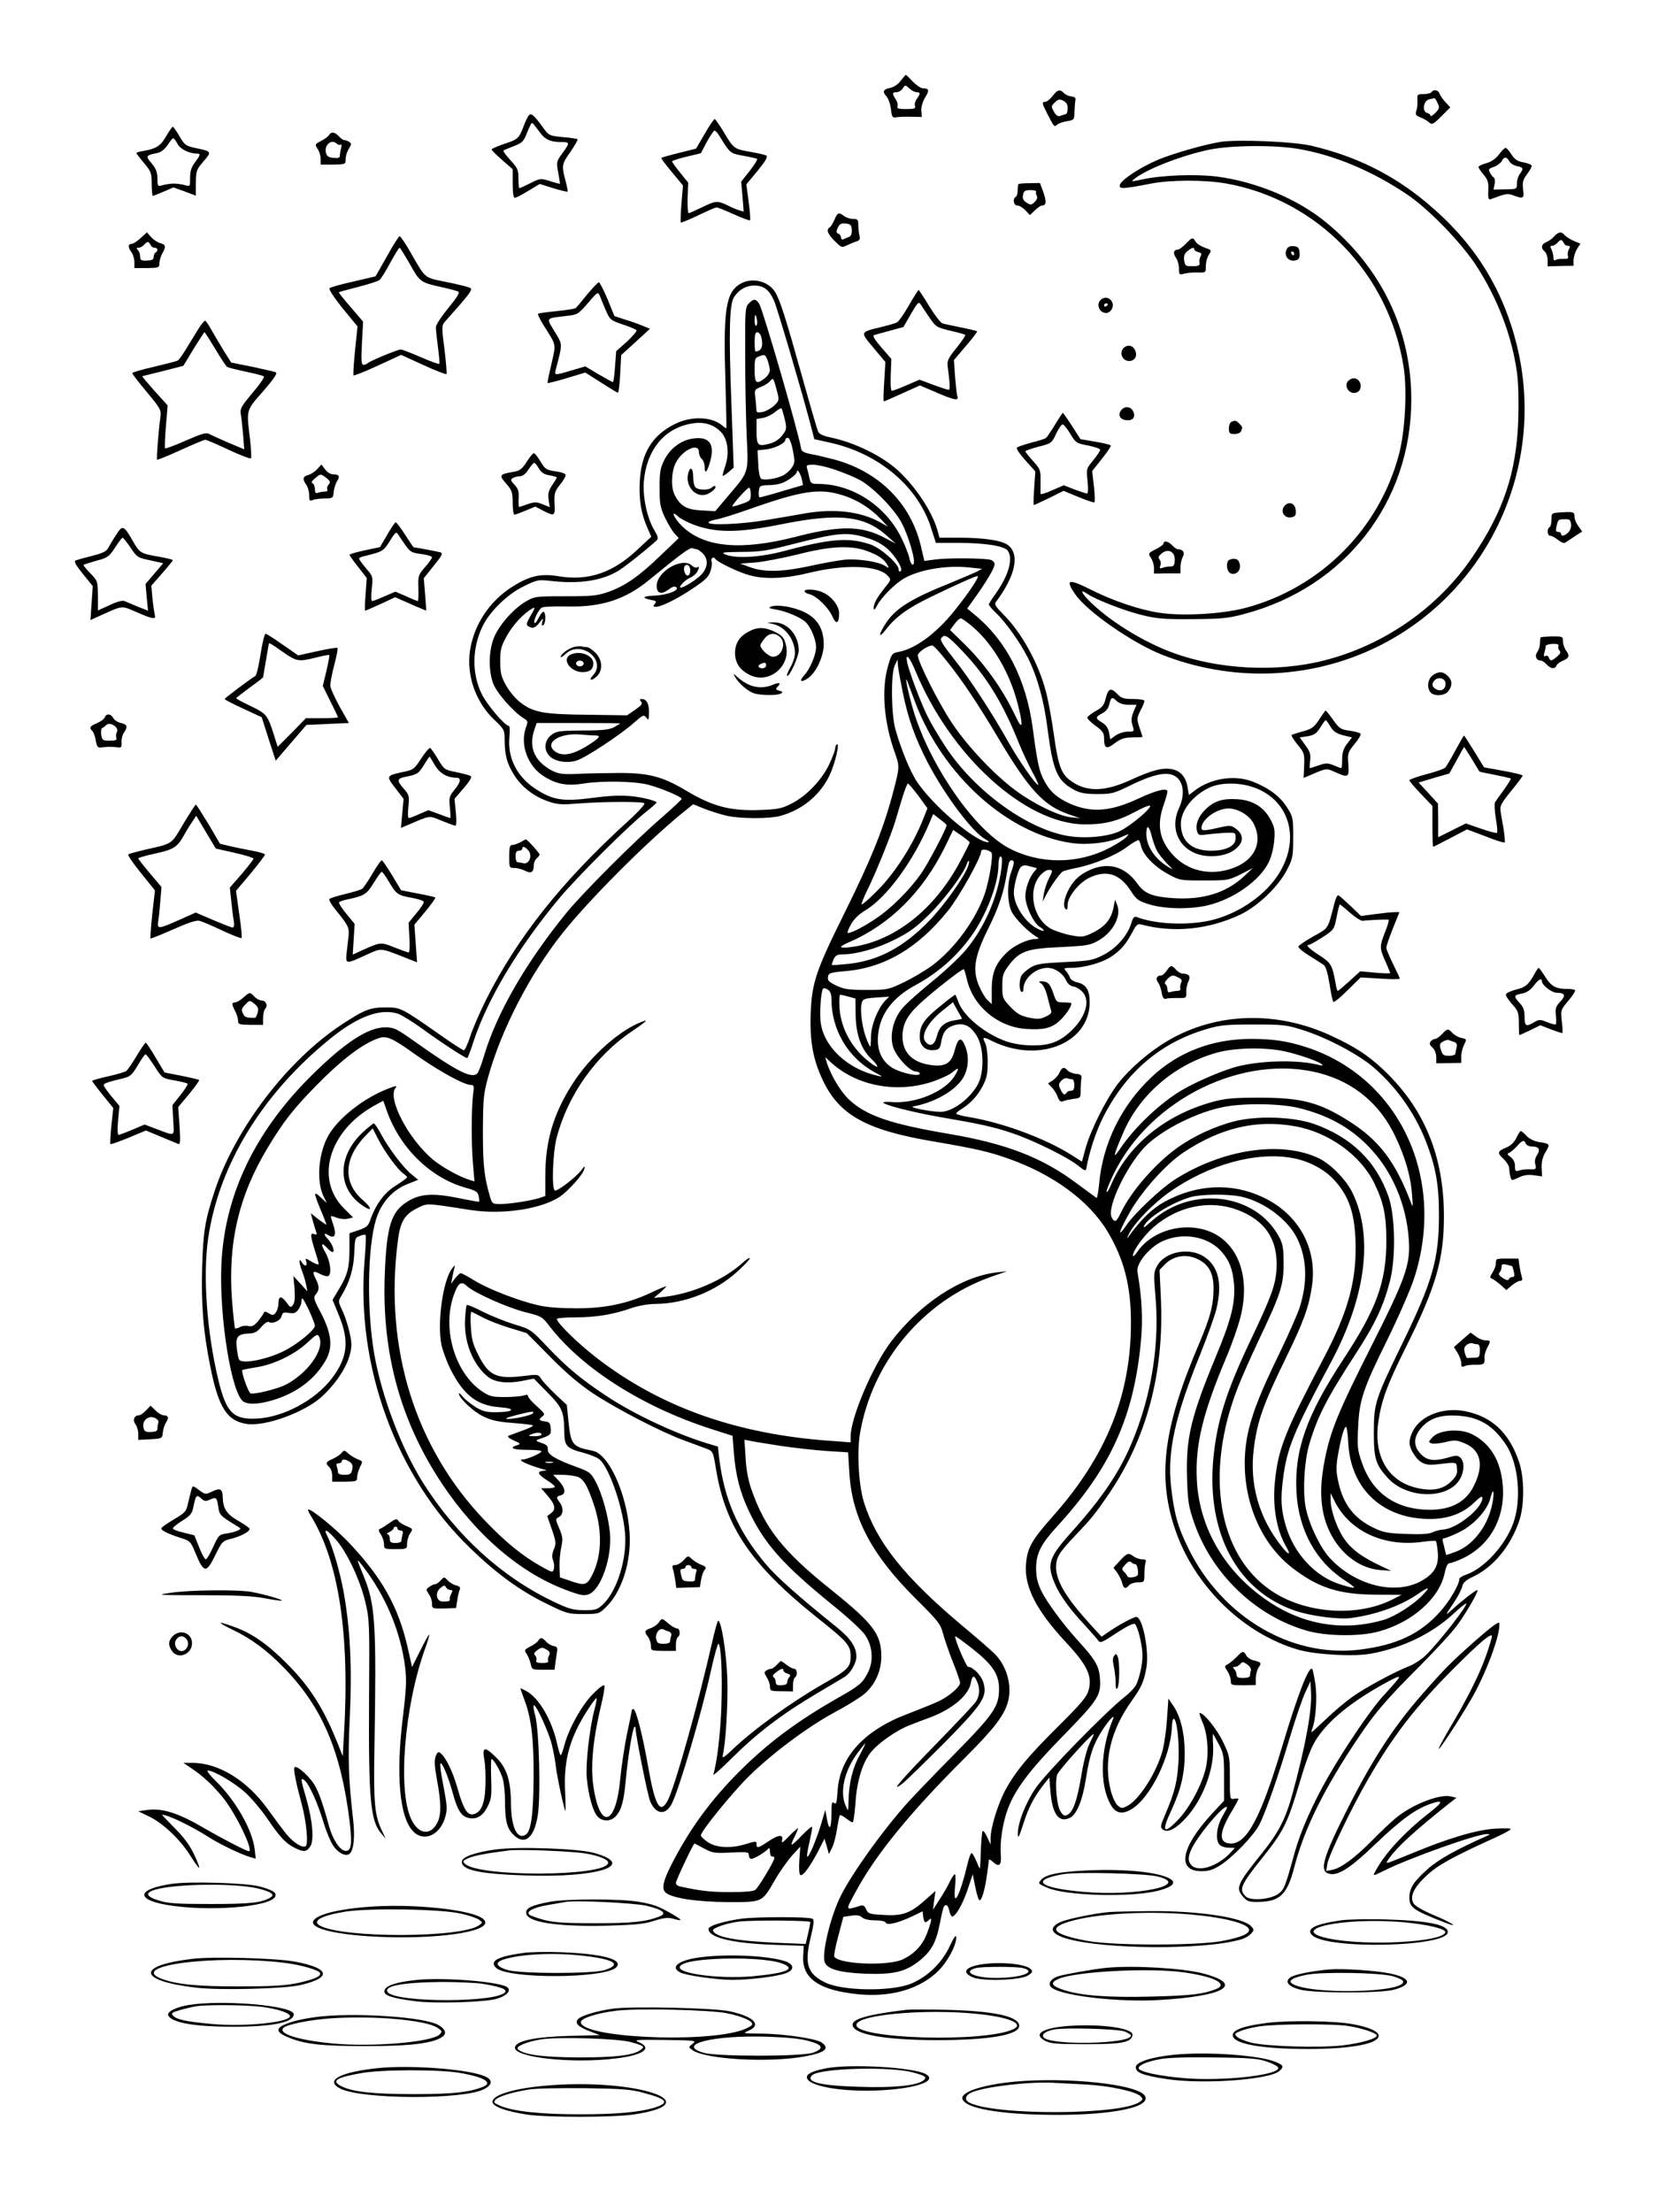 <?xml version="1.0" standalone="no"?>
<!DOCTYPE svg PUBLIC "-//W3C//DTD SVG 20010904//EN"
 "http://www.w3.org/TR/2001/REC-SVG-20010904/DTD/svg10.dtd">
<svg version="1.0" xmlns="http://www.w3.org/2000/svg"
 width="864pt" height="1152pt" viewBox="0 0 864 1152"
 preserveAspectRatio="xMidYMid meet">

<g transform="translate(0,1152) scale(0.1,-0.1)"
fill="#000000" stroke="none">
<path d="M4691 11100 c-12 -18 -35 -33 -52 -37 -39 -7 -45 -20 -23 -44 10 -11
21 -41 24 -67 4 -40 8 -46 25 -43 11 2 46 4 78 3 l58 -1 -3 33 c-1 19 7 47 20
68 23 37 21 48 -11 48 -11 0 -34 16 -53 35 -18 19 -34 35 -36 35 -3 0 -14 -14
-27 -30z m82 -60 c21 0 21 -9 2 -34 -8 -11 -13 -28 -10 -37 5 -14 -2 -17 -45
-17 -41 0 -50 3 -46 15 3 8 -1 24 -9 36 -20 29 -19 37 5 37 11 0 25 9 32 20
12 19 13 19 33 0 12 -11 29 -20 38 -20z"/>
<path d="M5482 11020 c-13 -16 -29 -30 -37 -30 -20 0 -19 -7 8 -60 37 -72 37
-73 53 -59 8 7 32 15 52 18 36 6 37 7 38 51 1 25 3 52 5 60 3 10 -5 16 -23 18
-14 2 -32 10 -38 18 -19 21 -34 17 -58 -16z m78 -57 c0 -30 -3 -37 -15 -39 -5
-1 -17 -5 -25 -8 -10 -4 -21 4 -31 22 -15 27 -15 30 4 48 17 17 24 19 44 10
14 -7 23 -20 23 -33z"/>
<path d="M7455 11040 c-3 -5 -22 -10 -41 -10 -32 0 -34 -2 -32 -32 1 -18 -1
-43 -6 -55 -6 -19 -3 -25 21 -34 15 -6 36 -17 45 -26 16 -14 21 -12 64 31 l47
47 -25 27 c-14 15 -28 35 -31 45 -7 19 -32 23 -42 7z m32 -57 c11 -23 10 -29
-12 -51 -14 -14 -25 -20 -25 -15 0 6 -8 13 -18 15 -28 8 -18 65 12 71 11 2 23
5 26 6 3 0 11 -11 17 -26z"/>
<path d="M2753 10918 c-5 -7 -18 -33 -27 -58 -24 -62 -29 -66 -102 -90 -35
-12 -64 -25 -64 -28 0 -4 25 -29 55 -55 l55 -48 0 -75 c0 -48 4 -74 11 -74 6
0 38 16 70 36 l60 36 70 -22 c39 -12 73 -20 75 -18 2 2 -3 28 -11 58 -21 78
-20 85 27 151 22 33 39 61 36 64 -2 2 -37 8 -76 11 -72 7 -73 7 -107 54 -46
63 -60 74 -72 58z m54 -81 c31 -45 58 -57 124 -57 37 0 36 -6 -3 -59 -30 -42
-31 -44 -21 -99 6 -32 10 -58 9 -59 -1 -1 -25 5 -52 14 -49 15 -51 15 -102
-11 -28 -14 -54 -26 -57 -26 -3 0 -5 23 -5 50 0 45 -4 55 -41 95 -23 25 -40
48 -37 51 3 3 28 13 54 23 44 17 51 24 69 70 11 28 22 51 26 51 3 0 19 -20 36
-43z"/>
<path d="M3670 10823 l-45 -77 -88 -22 c-49 -12 -90 -24 -93 -26 -2 -3 23 -36
55 -74 l58 -70 -8 -94 c-4 -52 -6 -97 -3 -99 2 -2 42 15 89 37 48 23 91 42 97
42 6 0 46 -16 90 -36 44 -20 82 -34 84 -31 3 2 0 45 -7 96 l-12 91 59 71 c42
52 54 73 45 79 -7 4 -46 13 -87 20 -81 14 -84 16 -138 108 -21 34 -41 62 -44
62 -4 0 -28 -35 -52 -77z m76 -10 c57 -92 55 -91 124 -104 36 -6 68 -14 73
-16 4 -2 -13 -30 -38 -62 l-45 -57 7 -78 6 -78 -24 7 c-13 4 -41 16 -61 26
-50 25 -63 24 -133 -11 -33 -16 -64 -30 -68 -30 -5 0 -7 36 -6 80 l3 79 -42
52 c-23 28 -42 55 -42 59 0 3 34 14 75 24 l75 18 31 59 c18 32 36 59 40 59 5
0 16 -12 25 -27z"/>
<path d="M865 10810 c-29 -50 -51 -64 -117 -76 -21 -3 -38 -8 -38 -11 0 -2 18
-26 40 -52 37 -44 40 -52 40 -109 0 -34 3 -62 6 -62 3 0 28 10 56 22 l51 22
59 -21 58 -22 0 67 c1 63 3 69 40 112 44 50 43 52 -41 69 -51 11 -57 15 -84
61 -16 28 -32 50 -35 50 -3 0 -19 -22 -35 -50z m60 -40 c14 -27 61 -50 103
-50 18 0 15 -9 -13 -46 -18 -24 -25 -45 -25 -79 0 -47 0 -47 -27 -39 -16 4
-41 8 -58 8 -16 0 -42 -4 -57 -8 -27 -8 -28 -7 -28 35 -1 34 -8 52 -31 79 -32
38 -31 41 34 54 16 4 36 20 50 41 12 19 25 35 29 35 4 0 14 -13 23 -30z"/>
<path d="M1713 10816 c-4 -7 -23 -21 -41 -30 -32 -17 -33 -18 -18 -41 9 -13
16 -37 16 -53 l0 -29 65 0 c65 1 65 1 65 29 0 16 8 40 17 54 14 22 14 27 2 35
-8 5 -19 9 -25 9 -6 0 -19 9 -29 20 -21 23 -41 26 -52 6z m62 -49 c4 5 5 -3 2
-17 -4 -14 -7 -32 -7 -40 0 -12 -8 -15 -34 -12 -27 3 -35 9 -39 30 -8 37 29
68 54 46 8 -8 19 -11 24 -7z"/>
<path d="M6355 10781 c-84 -14 -242 -59 -322 -92 -93 -39 -197 -107 -201 -133
-4 -21 13 -21 163 8 104 20 277 20 388 1 477 -84 850 -468 927 -956 19 -121 8
-333 -24 -454 -103 -391 -409 -697 -801 -801 -123 -32 -332 -44 -453 -24 -101
16 -236 62 -344 116 -125 63 -143 59 -88 -21 62 -90 297 -253 453 -315 358
-140 753 -129 1097 31 593 277 908 942 749 1584 -75 299 -224 535 -470 740
-176 147 -369 242 -599 296 -94 22 -385 34 -475 20z m410 -37 c185 -32 383
-115 562 -236 111 -74 276 -244 357 -365 114 -173 191 -373 217 -568 7 -56 9
-148 6 -245 -10 -273 -78 -475 -239 -711 -178 -263 -460 -459 -771 -538 -245
-63 -551 -48 -789 40 -159 58 -341 172 -443 278 -38 40 -38 54 0 27 42 -28
184 -84 275 -107 83 -21 116 -24 270 -23 154 1 186 4 271 27 524 139 869 582
869 1117 0 362 -157 687 -445 923 -149 122 -365 212 -571 238 -109 13 -282 7
-383 -15 -62 -13 -63 -13 -40 5 67 51 243 119 384 149 116 24 343 26 470 4z"/>
<path d="M7806 10715 c-17 -22 -40 -38 -66 -45 -22 -6 -40 -15 -40 -20 0 -4
12 -23 27 -40 22 -27 26 -40 24 -82 -2 -38 1 -49 11 -46 82 31 88 32 121 20
52 -19 55 -16 49 33 -4 38 0 50 22 80 15 19 25 39 22 44 -4 5 -23 12 -44 16
-28 4 -43 15 -60 40 -12 19 -26 35 -31 35 -5 0 -21 -16 -35 -35z m54 -34 c5
-11 23 -22 40 -26 34 -7 36 -13 15 -41 -8 -10 -15 -33 -15 -49 0 -30 0 -30
-61 -31 l-61 -1 6 28 c3 16 1 31 -4 34 -6 3 -15 15 -20 26 -10 17 -7 21 20 30
17 6 35 20 41 30 12 24 26 24 39 0z"/>
<path d="M5304 10561 c-2 -2 -4 -17 -4 -32 0 -15 -4 -31 -10 -34 -18 -11 -11
-45 8 -45 10 0 29 -11 42 -25 l24 -25 26 25 c14 14 31 25 37 25 22 0 24 20 7
68 l-18 49 -53 -1 c-30 0 -56 -2 -59 -5z m92 -39 c-2 -4 -1 -14 3 -21 6 -8 2
-20 -10 -32 -18 -18 -21 -18 -43 -4 -17 11 -22 22 -18 40 4 21 10 25 39 25 19
0 32 -4 29 -8z"/>
<path d="M4346 10376 c-8 -18 -19 -37 -25 -40 -19 -12 -12 -33 26 -71 36 -36
37 -36 67 -21 17 8 39 17 50 20 13 5 17 12 12 29 -3 12 -6 37 -6 55 0 28 -3
32 -27 32 -16 0 -37 7 -47 15 -28 21 -34 19 -50 -19z m90 -54 c1 -20 -4 -32
-15 -36 -9 -3 -22 -9 -28 -12 -7 -3 -13 1 -13 9 0 8 -6 17 -14 20 -12 5 -12
11 -3 31 10 20 18 25 42 22 25 -3 30 -8 31 -34z"/>
<path d="M732 10280 c-18 -17 -39 -30 -47 -30 -19 0 -19 -19 0 -44 8 -11 15
-34 15 -51 l0 -31 65 0 c62 1 65 2 65 26 1 14 7 36 15 50 21 36 18 47 -11 54
-14 4 -35 18 -47 31 l-22 25 -33 -30z m52 -35 c3 -8 12 -15 21 -15 17 0 20
-16 5 -25 -5 -3 -10 -14 -10 -24 0 -13 -9 -17 -35 -18 -30 -1 -35 2 -35 21 0
12 -5 27 -12 34 -9 9 -8 12 4 12 8 0 21 7 28 15 7 8 16 15 20 15 4 0 10 -7 14
-15z"/>
<path d="M8094 10289 c-10 -12 -29 -25 -41 -30 -26 -10 -30 -31 -8 -49 8 -7
15 -27 15 -45 l0 -32 68 2 67 1 0 31 c1 16 9 42 18 57 l18 27 -34 14 c-18 8
-39 21 -47 29 -17 22 -33 20 -56 -5z m50 -34 c3 -8 12 -15 21 -15 12 0 14 -4
5 -19 -5 -11 -7 -26 -4 -35 4 -11 -1 -15 -24 -14 -16 1 -34 -2 -41 -6 -7 -5
-11 1 -11 14 0 12 -5 30 -10 41 -8 15 -7 19 3 19 8 0 20 7 27 15 7 8 16 15 20
15 4 0 10 -7 14 -15z"/>
<path d="M2015 10185 l-59 -104 -115 -27 c-64 -14 -120 -30 -125 -35 -5 -5 24
-49 68 -104 l78 -95 -13 -125 c-7 -69 -10 -127 -8 -130 3 -2 60 20 127 51
l121 56 116 -53 c63 -29 118 -50 120 -47 3 3 -2 60 -10 128 -14 103 -14 125
-3 139 8 9 45 51 83 94 52 60 66 81 55 87 -7 5 -63 19 -123 31 -123 26 -106
11 -196 167 -23 39 -45 72 -50 72 -4 0 -34 -47 -66 -105z m120 -41 c52 -93 54
-95 168 -120 40 -9 78 -19 84 -23 9 -5 -8 -31 -52 -85 -37 -45 -65 -88 -65
-100 0 -13 5 -60 11 -105 6 -45 9 -84 7 -86 -2 -3 -46 13 -96 35 -51 22 -98
40 -105 40 -16 0 -159 -59 -172 -71 -5 -5 -15 -9 -22 -9 -11 0 -13 22 -8 113
l6 112 -64 75 c-36 41 -64 76 -62 78 1 2 47 14 101 28 54 14 104 30 111 36 7
6 32 46 55 89 24 44 46 79 49 79 3 0 27 -39 54 -86z"/>
<path d="M6175 10250 c-16 -16 -34 -30 -41 -30 -22 0 -26 -19 -10 -42 9 -12
16 -38 16 -56 0 -33 1 -34 28 -27 15 4 46 7 70 6 42 -1 42 -1 42 34 0 20 7 46
16 59 15 23 14 24 -21 36 -20 7 -41 20 -48 31 -15 25 -18 24 -52 -11z m45 -29
c0 -5 9 -11 21 -14 16 -4 19 -9 11 -23 -5 -9 -7 -24 -5 -33 3 -13 -4 -17 -36
-17 -36 -1 -39 1 -44 29 -3 23 1 36 17 49 23 19 36 23 36 9z"/>
<path d="M6702 10224 c-20 -37 12 -73 52 -58 12 5 16 16 14 38 -2 25 -8 32
-30 34 -17 2 -30 -3 -36 -14z m38 -24 c0 -5 -2 -10 -4 -10 -3 0 -8 5 -11 10
-3 6 -1 10 4 10 6 0 11 -4 11 -10z"/>
<path d="M3854 10041 c-74 -45 -88 -135 -76 -511 4 -129 6 -237 5 -239 -2 -2
-11 3 -20 12 -54 48 -164 52 -250 8 -117 -59 -173 -151 -181 -297 -5 -97 6
-165 40 -244 l20 -45 -73 -68 c-128 -120 -254 -163 -409 -138 -95 16 -154 2
-246 -57 -116 -75 -195 -195 -216 -328 -20 -130 29 -270 126 -362 51 -48 54
-54 54 -100 0 -83 12 -129 51 -190 42 -65 105 -112 184 -138 42 -14 67 -15
151 -8 130 10 332 11 342 1 5 -4 -34 -47 -86 -94 -344 -313 -576 -605 -739
-930 -32 -65 -70 -151 -82 -190 -13 -40 -28 -73 -34 -72 -5 0 -64 38 -130 85
-193 135 -199 138 -275 138 -82 0 -111 -11 -230 -89 -284 -187 -557 -545 -663
-870 -49 -149 -58 -205 -64 -386 -6 -200 5 -341 43 -529 42 -210 87 -280 189
-295 96 -15 303 61 391 142 94 87 154 193 154 273 0 37 -26 134 -50 182 -19
41 -19 42 -1 72 41 67 63 140 66 221 3 76 4 80 29 89 14 6 28 8 30 5 3 -3 1
-61 -5 -129 -47 -554 165 -1132 551 -1503 140 -135 260 -222 400 -290 100 -49
109 -52 187 -52 80 0 83 1 118 35 76 73 125 211 125 351 -1 203 -101 446 -193
464 -107 21 -114 30 -127 159 l-8 80 -59 55 c-32 31 -66 67 -74 80 -16 25 -17
25 -97 15 -137 -16 -177 3 -231 110 -28 55 -35 82 -39 148 -3 45 -1 79 4 77 5
-2 32 -16 59 -30 28 -15 90 -39 139 -54 l89 -27 121 -122 c85 -87 152 -143
226 -193 122 -80 347 -197 470 -243 47 -17 100 -37 119 -44 34 -13 35 -14 51
-113 50 -296 183 -491 516 -759 169 -134 184 -152 184 -209 0 -57 -13 -70
-145 -145 -170 -98 -361 -236 -474 -344 -35 -34 -51 -44 -48 -31 16 56 29 274
25 403 -5 136 -31 302 -48 302 -3 0 -16 -46 -29 -102 -72 -321 -193 -752 -232
-831 -41 -79 -67 -34 -104 176 -28 161 -63 297 -76 297 -5 0 -9 -3 -9 -7 0 -5
-11 -60 -25 -124 -13 -64 -29 -170 -35 -235 -23 -245 -107 -265 -140 -33 -15
104 -2 241 41 421 12 48 19 93 17 100 -3 8 -26 -9 -61 -44 -60 -62 -125 -180
-148 -267 -7 -28 -16 -51 -19 -51 -3 0 -11 26 -18 57 -27 125 -96 244 -163
278 -16 9 -29 14 -29 13 0 -2 9 -26 19 -54 38 -98 51 -206 50 -403 -1 -198
-13 -287 -41 -305 -45 -28 -76 39 -77 165 -1 117 -22 183 -76 236 -60 60 -75
58 -63 -9 6 -29 8 -92 6 -140 -3 -94 -24 -140 -66 -146 -29 -4 -50 31 -79 135
-24 85 -60 160 -88 183 -12 10 -17 7 -26 -16 -8 -22 -6 -51 7 -124 23 -123 23
-187 -2 -228 -36 -63 -96 -52 -132 24 -72 148 -36 590 72 889 14 38 23 71 21
73 -2 2 -22 -35 -46 -83 l-43 -86 -22 98 c-49 216 -134 368 -309 552 -70 73
-190 171 -210 171 -3 0 2 -15 13 -32 147 -238 205 -622 173 -1148 l-6 -105
-22 55 c-74 189 -149 308 -272 430 -99 99 -179 155 -269 187 -92 34 -97 28
-12 -13 100 -48 180 -107 271 -201 198 -204 295 -434 340 -799 14 -120 8 -157
-24 -152 -28 4 -64 59 -83 127 -38 139 -60 197 -88 234 -35 46 -83 84 -92 74
-7 -7 5 -71 36 -187 26 -93 37 -214 22 -224 -18 -11 -66 20 -103 66 -19 24
-61 80 -93 125 -108 151 -257 243 -394 243 l-47 0 40 -27 c61 -40 115 -91 168
-156 65 -81 160 -277 133 -277 -12 0 -136 64 -236 122 -131 77 -215 103 -291
93 l-49 -7 62 -30 c73 -37 161 -122 213 -207 21 -34 40 -59 42 -57 3 3 -10 35
-28 73 -22 46 -55 90 -101 135 -37 38 -66 68 -64 68 30 0 153 -59 245 -118 58
-37 167 -89 215 -103 l28 -8 -6 52 c-13 101 -100 252 -199 349 -33 32 -53 58
-45 58 32 0 142 -65 197 -116 32 -29 82 -89 111 -131 68 -100 96 -130 142
-154 49 -25 64 -24 84 6 21 32 12 135 -22 253 -29 99 -30 110 -6 89 24 -22 65
-113 97 -217 14 -47 37 -102 51 -122 25 -38 67 -59 86 -40 21 21 27 88 17 177
-24 213 -28 315 -17 539 12 254 2 453 -32 644 -19 106 -58 239 -86 295 -22 42
0 32 46 -21 57 -65 125 -209 152 -322 22 -92 23 -107 20 -519 -3 -511 8 -625
63 -688 l24 -28 -19 40 c-39 80 -45 145 -40 425 11 662 5 754 -57 905 -37 91
-38 93 -8 55 123 -158 201 -344 225 -532 8 -69 6 -112 -11 -253 -39 -311 -18
-536 56 -605 57 -54 140 -13 165 82 10 35 8 60 -10 155 -13 63 -20 116 -16
120 8 9 41 -70 64 -154 23 -87 44 -120 79 -129 43 -11 76 7 101 56 21 40 23
56 20 148 -2 56 -1 102 2 102 11 0 49 -67 59 -105 6 -22 11 -71 11 -110 0
-103 9 -142 40 -175 59 -63 110 -26 130 92 17 97 8 453 -13 526 -8 28 -11 52
-6 52 13 0 76 -138 93 -205 8 -33 18 -85 21 -115 7 -57 44 -230 50 -230 1 0 1
46 -2 102 -8 164 25 281 119 426 22 34 42 61 45 59 2 -2 -3 -31 -12 -63 -25
-97 -46 -281 -39 -353 8 -89 32 -175 56 -200 25 -28 69 -27 95 1 30 33 42 78
53 197 11 119 34 258 44 268 3 3 6 1 6 -6 0 -35 63 -351 76 -381 30 -70 81
-75 113 -12 38 75 155 472 202 685 18 81 36 147 40 147 14 0 22 -156 16 -325
-5 -146 -23 -294 -42 -355 -3 -10 43 31 102 90 125 124 257 225 433 329 69 41
135 80 148 88 31 19 62 72 62 106 0 50 -30 95 -103 154 -205 165 -310 259
-368 327 -146 174 -218 339 -244 557 l-6 56 -57 17 c-169 52 -383 153 -526
248 -132 88 -203 147 -303 252 -88 93 -89 94 -176 120 -48 15 -122 45 -164 66
-42 22 -79 37 -82 34 -3 -3 -7 -36 -9 -74 -7 -119 42 -239 121 -301 36 -28
101 -35 177 -20 l60 12 72 -73 c78 -79 86 -100 87 -214 1 -63 16 -78 95 -98
33 -9 70 -23 83 -32 50 -32 125 -242 138 -384 12 -133 -40 -304 -115 -375 -29
-27 -37 -30 -98 -30 -59 1 -79 6 -164 47 -265 127 -499 340 -672 612 -115 182
-218 452 -257 676 -40 232 -35 557 10 702 28 87 84 150 163 182 l56 22 -34 28
c-43 34 -122 139 -160 211 -16 30 -33 55 -37 55 -4 0 -30 -21 -57 -46 -129
-120 -135 -281 -14 -373 61 -46 70 -29 11 22 -101 89 -96 214 13 329 l41 42
28 -55 c32 -64 100 -157 130 -179 12 -8 21 -17 21 -21 0 -3 -26 -22 -57 -42
-60 -36 -106 -98 -134 -179 -11 -32 -20 -40 -61 -54 l-48 -16 0 -81 c0 -99
-10 -136 -54 -209 l-34 -57 34 -83 c54 -132 44 -218 -37 -325 -85 -113 -252
-203 -389 -210 -126 -7 -162 30 -204 206 -59 248 -80 538 -52 731 55 385 287
763 646 1049 138 110 253 151 343 122 20 -7 78 -43 129 -80 93 -68 220 -151
231 -151 3 0 17 36 31 80 72 223 235 497 452 756 96 114 362 379 452 449 28
22 51 43 52 46 0 4 -19 11 -42 17 -91 23 -165 24 -292 7 -153 -20 -206 -12
-294 45 -99 64 -149 161 -139 271 3 33 2 59 -3 59 -20 0 -114 110 -141 166
-52 105 -51 236 3 350 36 77 129 169 214 210 71 35 76 36 141 29 148 -17 263
0 349 50 37 22 138 102 203 160 11 11 9 20 -13 57 -36 62 -59 169 -53 248 14
171 111 286 260 306 56 8 106 -8 142 -46 36 -37 45 -113 21 -180 -8 -24 -14
-46 -12 -48 2 -1 16 7 31 20 l26 23 -11 310 c-15 389 -12 541 13 578 26 40 65
61 110 60 47 -2 73 -23 98 -78 16 -36 136 -442 189 -641 l21 -81 77 -17 c259
-56 465 -230 533 -451 l23 -72 115 0 c139 0 241 -16 259 -40 30 -41 5 -130
-63 -225 -19 -26 -35 -52 -35 -56 0 -4 16 -24 36 -43 54 -51 127 -155 168
-236 49 -99 83 -220 102 -371 28 -217 50 -268 138 -315 32 -17 58 -22 121 -22
76 0 87 3 180 49 129 62 200 72 239 33 32 -33 35 -92 6 -156 -54 -118 12 -234
141 -248 68 -7 129 10 163 44 34 33 31 68 -7 97 -25 19 -31 19 -85 7 -87 -20
-98 -19 -94 4 8 45 83 95 141 95 50 -1 108 -36 130 -79 49 -96 7 -189 -106
-231 -118 -44 -241 -16 -319 73 -66 75 -80 153 -44 254 11 32 20 64 20 71 0
21 -55 8 -152 -37 -146 -68 -245 -75 -358 -25 -68 31 -105 65 -135 125 -23 45
-32 84 -56 264 -34 257 -139 462 -308 598 l-34 28 39 54 c64 90 104 158 104
177 0 10 -10 20 -22 23 -39 9 -220 10 -283 2 l-61 -8 -17 73 c-52 227 -221
395 -459 457 -40 10 -93 23 -118 27 -33 7 -46 14 -48 29 -14 86 -198 720 -218
753 -18 27 -28 28 -54 2 -19 -19 -20 -33 -19 -277 0 -142 4 -330 8 -418 9
-188 12 -180 -93 -303 l-71 -84 -72 4 c-77 4 -109 22 -139 80 -21 40 -18 122
6 169 34 66 120 106 120 55 0 -13 7 -29 15 -36 8 -7 15 -26 15 -43 0 -41 14
-24 30 35 23 89 -8 127 -93 114 -61 -9 -119 -53 -148 -113 -20 -40 -24 -63
-24 -143 0 -83 4 -103 28 -155 16 -33 38 -70 50 -83 l22 -24 -95 -91 c-112
-108 -182 -157 -271 -189 -57 -20 -82 -23 -224 -23 -156 0 -161 -1 -206 -27
-67 -39 -144 -128 -168 -193 -26 -68 -27 -163 -4 -230 16 -49 105 -151 161
-186 21 -12 22 -17 13 -42 -36 -93 7 -210 97 -263 64 -39 120 -48 203 -34 96
15 262 12 333 -6 67 -17 176 -63 176 -74 0 -4 -46 -47 -102 -96 -143 -123
-411 -392 -495 -494 -214 -262 -367 -527 -433 -751 -12 -41 -27 -80 -33 -87
-26 -33 -107 8 -321 160 -103 73 -113 78 -161 78 -89 0 -213 -82 -387 -255
-293 -292 -449 -622 -465 -980 -12 -277 54 -682 117 -715 31 -17 93 -11 171
15 114 39 200 106 254 199 40 68 33 139 -23 248 -39 73 -41 82 -27 98 19 21
19 43 -1 81 -20 39 -14 45 25 24 18 -9 36 -13 41 -10 19 12 10 78 -15 122 -27
45 -21 58 10 23 10 -11 22 -20 27 -20 14 0 -1 42 -23 66 -25 27 -24 37 1 22
33 -21 44 1 26 53 -8 24 -14 44 -12 46 1 1 16 -2 32 -9 17 -6 42 -8 57 -4 l26
6 -48 48 c-151 151 -79 400 154 532 l51 28 18 -51 c69 -196 229 -352 414 -403
51 -14 61 -21 65 -43 3 -14 4 -27 2 -29 -1 -1 -49 7 -106 19 -133 27 -201 23
-265 -17 -87 -53 -110 -127 -120 -379 -16 -408 80 -761 295 -1087 185 -278
418 -476 666 -564 64 -23 79 -25 104 -15 61 26 118 189 108 313 -7 87 -41 210
-75 273 -25 46 -32 51 -97 75 -112 40 -155 67 -152 92 1 18 -6 25 -33 34 -30
10 -32 13 -15 19 63 21 66 24 63 58 -2 27 -8 33 -30 35 -32 4 -35 10 -12 27
14 10 10 16 -30 52 -25 22 -46 46 -46 52 0 9 -7 10 -22 4 -13 -4 -57 -8 -98
-8 -67 0 -80 3 -120 30 -139 94 -207 320 -149 494 24 71 40 83 72 53 36 -34
208 -111 302 -135 85 -21 89 -23 130 -77 170 -218 482 -416 835 -530 l115 -37
7 -89 c10 -118 31 -202 77 -300 81 -172 178 -281 431 -487 80 -64 158 -136
174 -159 41 -58 47 -137 16 -198 -28 -55 -43 -68 -155 -131 -203 -116 -343
-219 -482 -352 -162 -156 -278 -310 -377 -499 -51 -97 -62 -141 -41 -162 30
-30 162 -50 326 -51 183 0 176 -3 245 115 23 41 63 97 87 125 l45 49 -5 -70
c-3 -43 -1 -74 5 -78 13 -8 50 42 93 124 l33 65 12 -40 11 -40 16 32 c9 17 21
62 26 98 6 37 12 69 15 72 3 3 17 -4 32 -16 15 -11 30 -21 34 -21 5 0 11 44
15 98 7 112 34 204 75 260 36 50 138 122 210 149 30 12 75 29 100 38 119 44
203 115 216 180 7 42 17 44 32 10 17 -37 15 -76 -6 -107 -10 -15 -102 -112
-204 -217 -185 -189 -249 -264 -177 -208 19 15 115 109 215 209 203 206 228
243 205 318 -11 36 -54 80 -79 80 -10 0 -74 152 -67 159 2 2 43 -28 90 -65
105 -83 138 -133 138 -209 0 -91 -27 -131 -233 -340 -103 -104 -211 -217 -241
-250 -132 -147 -286 -362 -349 -485 -52 -103 -99 -291 -86 -344 10 -39 73 -58
212 -64 147 -5 209 9 283 68 61 49 87 95 106 195 8 42 17 80 20 85 11 18 22
10 29 -20 3 -16 10 -30 15 -30 18 0 55 64 81 142 l26 78 13 -65 c7 -36 17 -67
21 -70 11 -7 28 47 40 130 5 39 10 74 10 79 0 5 8 2 18 -7 36 -33 49 -22 44
36 -5 68 10 166 38 240 38 101 116 204 291 382 181 186 195 207 187 301 -5 59
-26 94 -108 184 -81 88 -171 210 -199 270 -19 41 -25 71 -25 115 1 77 25 124
111 218 277 302 398 569 435 963 11 115 5 227 -18 360 -8 44 60 127 129 160
107 49 238 26 308 -53 43 -49 59 -93 66 -172 7 -95 -15 -185 -96 -378 -129
-312 -155 -421 -149 -628 4 -124 8 -150 36 -231 92 -270 321 -490 589 -566
101 -29 276 -31 373 -4 174 47 315 172 343 301 8 38 16 55 27 55 8 0 38 11 66
24 145 68 225 213 210 384 -10 125 -65 216 -159 263 -60 31 -167 24 -204 -13
-24 -25 -25 -28 -9 -34 10 -4 42 -1 72 6 49 12 59 12 102 -6 85 -35 102 -115
47 -223 -40 -81 -115 -122 -224 -123 -177 -1 -303 84 -358 245 -23 65 -25 83
-20 182 6 144 25 201 153 460 57 116 119 258 138 316 171 522 -76 1050 -564
1207 -96 31 -172 42 -284 42 -202 0 -379 -68 -518 -198 -158 -149 -256 -348
-274 -560 -4 -40 -10 -71 -13 -70 -3 2 -50 36 -104 76 -178 134 -368 207 -663
257 -306 52 -433 95 -522 179 -45 42 -97 130 -117 196 l-7 25 28 -26 c132
-122 337 -163 523 -104 44 14 94 37 111 51 35 30 38 24 11 -20 -50 -81 -203
-144 -325 -135 -25 2 -46 1 -46 -2 0 -12 149 -50 290 -75 216 -37 286 -52 385
-86 109 -37 285 -124 340 -168 35 -28 40 -30 43 -13 14 82 48 186 86 263 120
238 301 392 543 462 67 20 101 23 243 23 153 0 171 -2 255 -29 124 -39 287
-125 367 -193 119 -102 214 -236 271 -379 54 -135 72 -236 71 -394 0 -228 -34
-345 -193 -671 -140 -288 -146 -307 -146 -459 0 -138 10 -168 74 -238 100
-108 312 -111 374 -5 23 40 25 89 4 111 -15 14 -22 15 -64 2 -74 -21 -113 -16
-145 20 -38 41 -37 85 2 132 43 52 102 72 192 66 113 -7 184 -51 251 -151 65
-97 83 -285 38 -409 -42 -116 -153 -237 -246 -268 -19 -6 -35 -17 -35 -23 0
-29 -52 -117 -100 -170 -104 -116 -226 -173 -416 -197 -356 -45 -718 168 -894
525 -57 115 -75 182 -91 323 -20 184 19 362 152 690 38 95 76 201 84 235 32
135 11 223 -64 273 -78 51 -205 26 -245 -49 -18 -31 -18 -44 -8 -163 18 -205
-10 -431 -78 -635 -74 -223 -164 -369 -361 -589 -116 -129 -128 -165 -87 -263
25 -61 77 -134 156 -218 31 -34 63 -70 70 -80 12 -17 18 -15 98 38 55 36 89
52 95 46 16 -16 39 -113 39 -163 0 -45 -12 -103 -31 -150 -6 -14 -32 -43 -59
-64 -104 -82 -416 -402 -468 -480 -53 -79 -93 -183 -91 -240 0 -23 8 -8 28 55
29 89 53 136 105 204 l31 39 6 -75 c10 -117 44 -163 101 -135 36 17 66 91 84
206 19 123 39 180 88 255 38 57 66 83 51 49 -64 -156 -69 -336 -12 -439 27
-49 61 -56 112 -25 97 60 201 272 208 424 1 25 5 46 9 46 17 0 30 -114 26
-216 -6 -111 -19 -165 -72 -289 -23 -53 -24 -61 -10 -72 25 -19 68 3 121 61
88 96 147 254 141 373 -2 35 -2 63 -1 63 2 0 15 -24 30 -52 26 -49 28 -62 28
-174 l0 -121 -65 -70 c-160 -174 -182 -297 -53 -297 39 0 61 7 100 32 65 42
174 155 202 211 32 62 100 256 160 458 28 94 64 198 79 230 l27 58 3 -59 c5
-93 -29 -280 -97 -528 -35 -129 -72 -201 -160 -310 -129 -161 -136 -179 -98
-224 23 -26 31 -29 84 -28 108 2 147 39 183 178 52 203 156 413 340 686 85
126 145 195 315 365 83 83 172 180 198 217 51 71 111 178 101 178 -9 0 -81
-56 -128 -99 -43 -40 -42 -37 8 37 19 28 37 64 41 79 4 21 18 34 56 52 106 50
194 156 240 288 29 83 29 226 0 311 -51 151 -141 235 -279 263 -113 23 -231
-21 -273 -102 -24 -48 -24 -76 1 -116 30 -50 62 -66 117 -59 115 13 108 14
111 -22 3 -26 -3 -39 -30 -66 -41 -41 -95 -52 -171 -36 -157 32 -236 166 -208
350 17 113 47 192 143 385 155 309 198 456 198 681 0 318 -105 568 -322 770
-77 71 -145 115 -264 170 -283 132 -599 123 -851 -25 -96 -56 -199 -145 -262
-226 -62 -82 -142 -242 -168 -337 l-18 -67 -60 38 c-136 84 -348 163 -522 193
-40 6 -73 15 -73 19 0 4 12 15 28 24 49 31 83 69 110 120 21 41 26 63 26 125
0 41 -6 86 -13 98 -17 33 -11 35 36 11 241 -119 508 -12 508 202 0 65 -19 94
-67 104 -16 4 -32 14 -35 23 -3 10 -13 25 -21 35 -14 16 -12 17 29 17 63 0
157 26 204 57 50 32 78 65 111 126 21 41 29 48 47 43 168 -45 350 -27 516 51
94 45 202 149 246 238 28 55 30 69 30 165 0 102 -1 107 -33 157 -37 58 -97
102 -181 134 -92 35 -215 16 -298 -47 l-31 -24 -7 40 c-9 55 -37 87 -84 95
-49 8 -103 -6 -216 -58 -134 -61 -230 -62 -311 -1 -47 34 -63 79 -85 236 -11
79 -29 179 -41 223 -37 147 -128 313 -225 408 -35 35 -45 51 -38 60 104 138
128 251 64 299 -32 24 -125 38 -255 38 l-101 0 -12 43 c-28 95 -113 223 -204
307 -83 76 -226 146 -351 172 -42 9 -61 18 -66 33 -5 11 -41 135 -80 275 -88
315 -117 406 -143 449 -35 58 -123 79 -183 42z m88 -186 c3 -14 1 -28 -3 -31
-5 -3 -9 9 -9 25 0 38 6 40 12 6z m22 -87 c13 -50 2 -78 -30 -78 -2 0 -4 23
-4 50 0 36 4 50 14 50 7 0 16 -10 20 -22z m45 -175 c1 -12 -11 -31 -25 -42
-45 -35 -54 -28 -54 42 0 60 1 64 28 73 25 9 28 7 39 -21 6 -16 12 -40 12 -52z
m36 -104 c14 -54 14 -54 -13 -81 -15 -14 -42 -29 -59 -33 -28 -5 -33 -4 -34
12 0 10 -2 37 -5 61 -6 41 -5 43 28 57 19 7 41 21 48 30 17 20 18 18 35 -46z
m42 -152 c11 -49 10 -54 -13 -84 -16 -21 -39 -36 -65 -43 -62 -17 -69 -10 -69
64 l0 64 35 6 c19 4 47 18 62 31 16 13 30 21 33 18 3 -2 10 -28 17 -56z m42
-161 c11 -57 11 -67 -5 -91 -9 -14 -29 -32 -44 -40 -35 -18 -101 -28 -116 -18
-7 4 -14 40 -15 78 l-4 70 46 5 c46 6 99 32 99 50 0 6 6 10 13 10 8 0 18 -24
26 -64z m217 -101 c41 -14 99 -37 127 -52 68 -34 185 -153 224 -228 29 -56 63
-163 63 -199 0 -30 -18 -16 -24 18 -4 19 -23 68 -43 108 -84 167 -256 278
-433 278 -33 0 -38 3 -44 28 -3 15 -8 37 -12 50 -6 20 -3 22 31 22 20 0 70
-11 111 -25z m-170 -51 l6 -30 -109 -32 c-59 -18 -112 -32 -116 -32 -5 0 -7
14 -5 31 3 30 4 31 60 33 42 2 68 10 98 30 22 14 40 32 40 38 0 22 19 -7 26
-38z m-266 -78 c0 -32 -3 -35 -47 -50 -25 -9 -48 -15 -49 -13 -5 5 77 97 87
97 5 0 9 -15 9 -34z m479 -5 c74 -23 142 -66 196 -122 l40 -42 -39 22 c-101
57 -237 74 -391 48 -49 -9 -144 -25 -210 -36 -123 -21 -295 -28 -295 -12 0 5
18 12 41 16 22 4 97 27 167 52 281 99 369 112 491 74z m-780 -152 c120 -45
232 -45 461 1 300 60 433 45 550 -61 l45 -40 -55 29 c-121 65 -233 67 -465 7
-288 -74 -479 -56 -594 56 -43 43 -61 88 -19 49 12 -11 47 -29 77 -41z m906
-70 c43 -13 80 -33 106 -56 45 -41 85 -108 69 -118 -6 -3 -10 1 -10 10 0 29
-92 110 -145 129 -113 39 -207 32 -454 -34 -123 -33 -251 -40 -304 -17 -24 10
-13 12 85 13 98 0 134 6 273 42 232 59 278 63 380 31z m-886 -59 c4 0 17 -9
29 -20 34 -32 29 -79 -10 -117 -29 -27 -87 -63 -103 -63 -15 0 23 41 48 51 15
6 32 20 37 30 13 23 13 32 0 24 -6 -3 -17 1 -26 9 -48 48 -184 -29 -184 -105
0 -40 24 -47 62 -19 21 16 33 19 41 11 16 -16 -53 -41 -118 -43 -58 -2 -65
-12 -14 -22 27 -5 30 -8 19 -21 -10 -12 -9 -15 6 -15 29 0 115 43 197 99 59
39 78 58 87 86 7 20 9 42 6 50 -6 17 10 30 19 15 10 -17 125 -72 180 -86 79
-22 187 -17 305 12 191 47 363 41 414 -15 18 -19 17 -21 -17 -63 -41 -52 -57
-81 -57 -105 1 -13 5 -9 17 12 22 43 91 113 140 142 79 46 221 71 340 58 l68
-7 -30 -16 c-17 -8 -78 -34 -136 -58 -195 -78 -276 -127 -327 -197 -45 -65
-53 -103 -8 -45 52 67 114 112 241 173 141 68 225 105 236 105 13 0 -47 -90
-124 -185 -94 -116 -201 -194 -288 -210 -33 -6 -36 -10 -54 -73 -36 -122 -22
-295 37 -456 23 -65 23 -73 -7 -188 -52 -200 -115 -357 -264 -657 -141 -285
-163 -350 -169 -508 -5 -145 12 -241 64 -350 86 -180 226 -258 575 -317 217
-37 292 -54 389 -89 233 -81 423 -221 518 -380 86 -144 122 -283 122 -474 0
-377 -127 -693 -405 -1007 -111 -125 -133 -164 -141 -244 -13 -120 51 -247
210 -417 108 -116 135 -173 116 -245 -10 -36 -35 -67 -158 -189 -160 -159
-221 -233 -276 -332 -37 -69 -76 -192 -77 -249 l0 -35 -18 39 c-10 22 -20 35
-24 30 -3 -6 -7 -51 -9 -102 -1 -51 -4 -92 -5 -92 -2 0 -10 18 -19 40 -9 22
-20 40 -24 40 -4 0 -14 -24 -20 -52 -41 -171 -78 -243 -66 -125 3 37 3 67 -1
67 -4 0 -16 -17 -26 -38 -9 -20 -33 -62 -53 -92 l-35 -55 6 49 7 49 -51 -45
c-79 -71 -120 -86 -217 -80 -75 4 -83 6 -93 29 -9 20 -16 24 -34 18 -75 -23
-75 -26 -22 71 105 196 286 417 572 702 152 152 204 220 223 292 22 82 -7 186
-70 248 -18 18 -96 86 -174 151 -296 249 -441 431 -506 636 -28 88 -38 262
-21 361 64 374 331 692 685 816 l81 28 -55 -6 c-185 -22 -397 -161 -549 -360
-96 -127 -211 -397 -211 -495 l0 -30 -92 7 c-497 33 -901 176 -1237 438 -95
74 -201 178 -201 198 0 4 45 8 99 8 105 0 197 15 295 50 34 11 85 20 120 20
152 1 314 65 429 171 37 34 65 64 62 67 -3 3 -18 -6 -33 -20 -100 -93 -266
-165 -417 -182 l-50 -5 33 28 c17 15 32 30 32 32 0 3 -32 -10 -72 -29 -123
-59 -243 -85 -393 -85 -86 0 -155 5 -203 16 -103 24 -256 83 -330 128 -35 22
-68 39 -72 39 -5 0 -18 -12 -30 -27 l-21 -28 6 30 c3 17 8 39 11 50 5 20 5 20
-11 0 -48 -60 -79 -284 -56 -398 7 -31 28 -88 46 -125 69 -137 139 -191 256
-200 88 -6 78 -25 -13 -26 -52 -1 -72 4 -110 26 -25 16 -56 40 -67 54 -12 15
-21 22 -21 17 0 -23 75 -94 125 -118 42 -21 77 -29 155 -35 56 -4 104 -10 106
-13 3 -3 -21 -15 -53 -26 -32 -12 -65 -24 -73 -27 -10 -4 -2 -12 25 -25 37
-16 38 -18 18 -25 -45 -13 -22 -24 52 -24 41 0 75 -3 75 -8 0 -9 -75 -42 -97
-42 -34 0 24 -28 102 -50 24 -6 25 -8 8 -9 -38 -2 -34 -17 12 -47 25 -15 45
-32 45 -36 0 -4 -16 -8 -36 -8 l-36 0 30 -34 c43 -49 49 -75 23 -95 l-21 -16
24 -69 c22 -64 23 -73 11 -103 -10 -24 -12 -41 -4 -60 5 -14 7 -34 3 -45 -5
-18 -9 -17 -62 13 -99 55 -188 127 -295 239 -365 380 -527 899 -455 1458 12
100 35 138 102 171 53 26 41 27 276 -10 165 -25 359 3 461 66 45 29 125 117
132 147 5 19 2 18 -18 -9 -28 -35 -116 -103 -134 -103 -19 0 -13 194 8 275 58
223 205 430 394 556 51 34 81 58 67 54 -120 -36 -289 -185 -384 -338 -96 -153
-136 -293 -136 -471 l0 -104 -32 -11 c-45 -14 -154 -31 -204 -31 -39 0 -41 2
-52 38 -31 107 -37 166 -37 342 1 171 3 193 28 284 68 244 216 532 386 746
136 171 431 468 623 625 l58 47 62 -25 c35 -13 88 -30 118 -36 69 -15 218 -15
273 0 115 31 209 109 258 213 29 62 54 171 37 160 -4 -3 -8 -12 -8 -20 0 -8
-13 -44 -29 -79 -38 -83 -118 -168 -196 -208 -53 -28 -72 -31 -166 -35 -156
-6 -250 19 -389 103 -120 71 -191 90 -345 90 -71 -1 -170 -2 -220 -5 -76 -3
-96 0 -130 17 -91 48 -123 121 -92 213 l12 35 217 0 c120 0 218 -1 218 -2 0
-1 -15 -10 -32 -20 -26 -13 -60 -17 -165 -17 -117 -1 -134 -3 -160 -22 -39
-29 -43 -81 -9 -113 30 -28 91 -37 140 -21 48 15 227 134 295 194 50 44 54 46
67 29 12 -16 13 -13 14 28 0 46 -13 69 -38 69 -11 0 -12 -3 -3 -14 9 -10 2
-19 -31 -42 l-42 -29 -205 3 c-231 2 -284 12 -352 65 -23 17 -56 57 -73 87
-26 46 -30 65 -31 125 0 61 4 78 34 133 32 58 88 118 134 144 15 8 14 1 -9
-37 -22 -39 -25 -49 -13 -56 23 -14 36 -10 59 19 20 26 21 26 14 3 -4 -16 -3
-21 5 -17 13 8 15 62 3 70 -5 3 -17 -12 -27 -32 -10 -20 -20 -32 -22 -25 -5
14 22 69 39 79 7 5 65 7 128 6 180 -5 304 35 427 135 175 143 217 174 230 168
8 -3 18 -5 22 -5z m891 -11 c57 -22 85 -41 102 -72 9 -17 8 -17 -14 -3 -35 22
-144 38 -212 31 -34 -4 -113 -18 -176 -32 -143 -31 -236 -34 -310 -8 l-55 20
80 6 c44 4 143 23 220 42 172 44 279 49 365 16z m-925 -99 c0 -13 -5 -25 -12
-27 -13 -5 -27 32 -18 47 11 18 30 5 30 -20z m1479 -301 c103 -93 186 -237
227 -397 29 -116 25 -140 -12 -62 -68 144 -164 278 -277 387 l-64 62 22 30
c12 17 27 31 34 31 6 0 38 -23 70 -51z m-65 -116 c128 -134 213 -272 297 -482
19 -47 51 -115 70 -150 19 -35 33 -65 31 -68 -8 -7 -102 128 -152 217 -93 165
-205 336 -284 435 -59 74 -77 103 -69 112 18 23 31 15 107 -64z m-78 -56 c82
-102 159 -217 278 -417 150 -251 227 -334 350 -378 l66 -23 -48 5 c-67 8 -196
71 -292 143 -111 83 -248 229 -328 349 -69 104 -177 318 -177 351 0 16 49 50
75 52 6 1 40 -36 76 -82z m-162 -54 c183 -441 569 -791 876 -796 102 -1 172
15 264 64 40 22 76 37 80 33 11 -11 -103 -107 -159 -133 -66 -30 -189 -40
-281 -22 -212 42 -476 237 -624 461 -34 52 -76 122 -92 155 -35 68 -97 234
-108 283 -12 58 11 34 44 -45z m-68 -106 c29 -141 63 -236 130 -367 88 -169
235 -366 302 -401 33 -18 10 -21 -25 -3 -98 49 -262 199 -331 301 -37 55 -85
173 -114 276 -22 81 -24 289 -3 332 l14 30 3 -35 c2 -19 13 -79 24 -133z m66
-56 c144 -380 482 -684 814 -731 83 -12 191 1 257 30 44 20 45 20 28 1 -10
-11 -48 -35 -85 -55 -166 -87 -363 -88 -526 -3 -173 91 -397 408 -490 691 -27
82 -60 230 -39 176 3 -8 22 -57 41 -109z m-1666 -171 c32 0 21 -14 -43 -54
-73 -45 -126 -56 -163 -32 -67 44 14 101 129 91 32 -3 67 -5 77 -5z m1682
-314 l47 -65 -20 -51 c-55 -141 -152 -291 -247 -384 -37 -37 -70 -66 -75 -66
-4 0 8 32 27 71 40 78 124 285 148 364 8 28 25 83 37 123 12 39 25 72 28 72 4
0 28 -29 55 -64z m1780 30 c167 -81 205 -280 87 -451 -75 -110 -217 -201 -355
-230 -121 -25 -281 -17 -376 20 -12 4 -19 -4 -28 -34 -19 -64 -80 -132 -147
-165 -54 -27 -72 -30 -200 -36 -122 -6 -147 -10 -178 -29 -20 -13 -41 -31 -46
-41 -13 -24 -13 -77 0 -85 6 -3 10 4 10 15 0 54 63 110 125 110 38 0 80 -28
96 -63 9 -20 23 -32 39 -34 14 -2 36 -15 49 -30 39 -45 16 -126 -56 -197 -63
-61 -115 -81 -208 -80 -53 1 -99 9 -137 22 -113 41 -224 134 -248 208 -7 19
-13 34 -16 34 -2 0 -38 -27 -79 -61 -84 -68 -105 -99 -105 -158 0 -47 30 -75
77 -69 23 2 29 9 34 38 9 55 26 78 68 91 52 15 88 -3 121 -61 34 -61 36 -184
3 -246 -40 -75 -133 -144 -194 -144 -47 0 -168 23 -144 28 109 20 213 78 257
143 32 49 38 117 13 175 -19 47 -36 39 -52 -22 -17 -67 -44 -87 -108 -82 -107
9 -165 62 -165 151 0 63 25 111 92 172 63 59 219 181 227 178 3 -1 10 -24 16
-51 32 -141 160 -249 307 -260 90 -6 132 3 174 40 30 27 64 75 64 93 0 3 -18
5 -39 5 -38 0 -40 1 -56 49 -16 48 -29 61 -63 61 -14 0 -13 -2 2 -13 10 -7 24
-37 31 -67 7 -30 16 -62 19 -71 5 -12 -2 -21 -28 -33 -29 -14 -43 -14 -88 -5
-42 9 -62 20 -95 55 -41 43 -43 47 -43 108 0 57 4 69 33 108 57 75 93 88 269
96 142 7 157 10 200 35 76 44 119 128 96 185 l-11 27 -7 -37 c-12 -66 -46
-106 -119 -140 -40 -18 -49 -19 -105 -8 -33 6 -77 21 -98 31 -96 49 -129 198
-62 279 14 16 34 30 45 30 23 0 23 -2 0 -48 -10 -20 -21 -55 -25 -77 l-6 -40
21 40 c23 43 68 106 83 116 5 4 36 12 70 19 91 18 206 65 266 110 29 22 56 37
60 35 4 -3 10 -17 13 -32 9 -43 69 -106 139 -144 62 -34 64 -34 189 -34 122 0
128 1 190 32 l64 33 -48 -45 c-92 -85 -213 -122 -366 -112 -109 7 -150 23
-187 75 -67 94 -160 117 -262 65 -36 -18 -62 -41 -82 -71 -34 -51 -48 -108
-31 -125 8 -8 11 -3 11 20 0 42 58 116 113 142 89 43 159 21 216 -68 30 -46
39 -53 98 -71 79 -24 209 -26 301 -5 136 32 273 129 320 226 13 26 25 75 28
110 5 54 2 71 -18 109 -34 66 -93 103 -172 108 -80 5 -123 -9 -169 -54 -38
-38 -53 -80 -42 -115 6 -19 12 -20 53 -14 26 3 70 7 97 8 49 2 50 2 50 -28 0
-40 -48 -65 -128 -65 -101 0 -157 50 -157 140 0 69 60 145 145 187 70 34 186
29 268 -11z m-1633 -183 c0 -17 -96 -199 -132 -251 -62 -88 -159 -185 -239
-237 -66 -45 -137 -80 -145 -72 -2 2 6 22 18 44 15 27 41 52 74 72 113 67 254
261 338 464 l16 38 35 -27 c19 -14 35 -28 35 -31z m1095 -132 c8 -16 32 -46
52 -67 35 -34 36 -36 8 -19 -70 42 -114 107 -115 171 0 51 13 48 27 -6 7 -28
19 -63 28 -79z m-975 42 c0 -3 -21 -46 -47 -94 -135 -258 -352 -426 -580 -452
-24 -3 -43 -2 -43 2 0 4 19 15 43 25 212 92 382 261 497 493 l44 91 43 -29
c24 -17 43 -33 43 -36z m113 -52 c11 -11 -10 -142 -34 -214 -45 -133 -155
-285 -273 -374 -34 -25 -99 -64 -146 -87 -84 -40 -87 -41 -195 -41 -93 0 -118
3 -158 22 -40 19 -48 27 -45 45 3 21 10 24 93 31 203 18 375 120 532 314 58
72 173 278 173 310 0 14 35 10 53 -6z m53 -78 c-18 -152 -90 -317 -188 -432
-35 -41 -117 -117 -183 -170 -65 -53 -134 -115 -151 -138 -43 -56 -60 -133
-44 -191 13 -50 88 -132 120 -132 11 0 20 -5 20 -11 0 -17 -91 1 -139 28 -58
34 -86 94 -78 173 10 109 75 195 195 260 125 68 228 161 306 278 72 110 126
258 126 349 0 25 5 43 11 43 8 0 9 -18 5 -57z m-176 2 c-22 -57 -121 -197
-196 -275 -135 -141 -265 -211 -422 -229 -48 -5 -88 -8 -90 -6 -1 1 3 14 9 29
10 21 19 26 48 26 73 1 178 30 271 77 77 39 112 64 181 133 79 78 179 212 194
261 4 11 9 19 11 16 3 -2 0 -17 -6 -32z m240 23 c0 -7 -7 -31 -15 -53 -21 -59
-19 -158 4 -203 18 -36 84 -103 127 -129 18 -11 18 -12 -6 -13 -41 -2 -108
-33 -145 -69 -59 -56 -80 -105 -80 -193 l0 -77 -22 21 c-12 11 -31 43 -43 71
-37 85 -26 155 47 302 56 113 81 188 98 295 4 25 9 48 12 53 7 12 23 8 23 -5z
m119 -28 c2 0 -3 -8 -12 -18 -25 -28 -47 -88 -47 -129 0 -49 41 -137 74 -159
35 -22 26 -30 -11 -10 -64 32 -123 123 -123 188 0 36 22 119 36 132 11 11 22
12 46 5 18 -5 35 -9 37 -9z m-1069 -681 c0 -163 87 -309 229 -385 38 -20 41
-23 16 -17 -159 34 -284 150 -301 279 -6 53 1 157 12 175 3 5 14 3 24 -4 14
-8 20 -23 20 -48z m90 11 l35 -10 1 -82 c1 -101 28 -180 79 -229 42 -41 46
-58 7 -30 -99 70 -162 179 -170 292 -2 38 -1 69 4 69 5 0 25 -5 44 -10z m189
-22 c-37 -40 -72 -126 -73 -184 0 -30 -2 -54 -4 -54 -2 0 -10 16 -18 37 -21
49 -35 141 -28 180 6 34 8 34 117 41 l28 2 -22 -22z m401 -93 c0 -1 -17 -5
-37 -8 -55 -9 -81 -32 -94 -83 -12 -47 -35 -58 -59 -29 -27 32 12 102 93 166
l50 40 23 -42 c13 -22 24 -42 24 -44z m-2847 -186 c125 -88 254 -159 290 -159
15 0 17 -6 11 -47 -9 -73 -10 -257 -1 -361 l8 -94 -23 7 c-52 15 -146 67 -194
107 -129 109 -238 320 -194 373 11 13 2 12 -41 -5 -125 -49 -253 -149 -307
-240 -54 -92 -66 -243 -26 -322 l16 -33 -31 29 c-39 37 -39 28 -1 -64 17 -40
30 -75 30 -77 0 -3 -18 10 -41 27 l-40 32 7 -28 c4 -16 11 -39 15 -52 12 -32
11 -35 -6 -28 -20 7 -19 -9 5 -86 11 -34 20 -67 20 -71 0 -5 -16 1 -36 12 -35
21 -35 21 -29 1 8 -25 -10 -27 -24 -2 -16 27 -14 -8 3 -49 7 -19 17 -50 20
-69 l7 -35 -36 40 -37 40 6 -66 c3 -46 1 -72 -8 -84 -12 -16 -14 -15 -35 14
-26 35 -41 33 -41 -8 0 -15 -6 -35 -13 -45 -12 -16 -16 -17 -37 -5 -18 11 -24
11 -27 1 -3 -7 -16 -26 -30 -43 -20 -23 -31 -29 -50 -24 -13 3 -33 1 -44 -6
-11 -6 -23 -9 -25 -6 -2 2 -9 64 -15 137 -24 302 33 551 185 803 80 133 132
201 252 323 132 135 241 218 324 247 43 15 70 4 193 -84z m4524 17 c74 -16
182 -53 198 -69 6 -6 1 -7 -15 -3 -103 27 -286 25 -415 -5 -74 -17 -220 -79
-300 -126 -111 -65 -247 -194 -320 -303 -41 -61 -39 -44 12 75 83 199 263 357
482 421 92 28 253 32 358 10z m195 -117 c172 -48 303 -158 382 -321 53 -110
83 -211 90 -311 5 -60 4 -67 -5 -42 -81 215 -167 328 -324 427 -155 98 -248
122 -465 122 -138 0 -178 -4 -245 -22 -250 -69 -443 -228 -531 -437 -8 -20
-18 -35 -21 -32 -3 3 13 44 35 90 192 397 686 636 1084 526z m-113 -180 c147
-37 260 -99 355 -196 123 -124 200 -300 213 -488 9 -131 -16 -201 -198 -561
-169 -335 -210 -434 -240 -587 -21 -109 -24 -188 -9 -267 32 -168 157 -295
299 -306 l56 -4 -55 26 c-91 43 -148 83 -184 133 -40 53 -76 154 -76 208 l0
38 21 -43 c78 -156 257 -239 457 -211 36 5 67 7 70 4 3 -3 7 -29 10 -59 6 -71
-19 -112 -88 -150 -135 -73 -338 -23 -471 117 -53 55 -114 184 -130 272 -15
87 -6 238 20 325 42 143 90 237 244 474 100 154 144 249 177 380 30 121 26
337 -9 436 -64 183 -195 310 -390 378 -109 37 -292 43 -412 13 -102 -26 -210
-76 -295 -136 -116 -83 -241 -226 -295 -337 -25 -53 -33 -57 -49 -28 -29 53
87 289 186 381 91 84 260 167 394 194 107 22 302 19 399 -6z m-24 -94 c175
-31 342 -151 413 -298 48 -100 62 -166 62 -298 0 -215 -51 -355 -225 -619
-191 -291 -255 -472 -243 -692 11 -195 101 -360 251 -457 69 -46 66 -49 -22
-22 -132 41 -244 162 -286 310 -23 80 -26 135 -14 232 20 165 53 247 250 614
183 342 223 657 112 885 -33 67 -112 148 -174 178 -195 94 -503 48 -753 -112
-71 -46 -207 -174 -248 -234 -53 -77 -42 -36 18 69 64 111 189 249 278 308
195 129 380 172 581 136z m-10 -166 c80 -15 162 -58 212 -112 83 -90 113 -186
113 -361 0 -182 -46 -340 -165 -566 -200 -380 -236 -469 -254 -633 -16 -135 6
-265 59 -354 26 -45 10 -42 -26 5 -118 148 -168 327 -144 509 18 144 48 228
169 476 89 182 117 259 133 365 31 198 -67 379 -254 467 -162 77 -345 69 -513
-23 -65 -36 -123 -92 -188 -182 -11 -15 -9 -7 5 19 30 57 126 155 208 213 206
145 453 213 645 177z m-273 -200 c122 -26 249 -122 296 -223 48 -102 52 -220
12 -350 -11 -36 -60 -147 -109 -248 -94 -194 -130 -285 -156 -385 -68 -272 22
-568 222 -725 135 -105 244 -141 435 -142 l137 -1 -47 -24 c-185 -94 -459 -74
-635 48 -274 188 -343 610 -172 1052 18 47 67 158 108 245 117 246 132 291
132 404 0 80 -4 102 -23 138 -123 231 -460 271 -669 79 -31 -28 -42 -35 -34
-19 24 46 148 121 241 148 57 16 193 17 262 3z m-18 -69 c146 -55 213 -156
204 -309 -5 -83 -27 -143 -133 -366 -130 -273 -177 -425 -196 -621 -36 -389
126 -690 427 -792 79 -27 223 -46 288 -38 130 17 260 63 350 125 59 41 68 39
25 -5 -47 -50 -143 -111 -201 -129 -204 -60 -411 -29 -593 90 -231 151 -370
384 -382 640 -9 182 31 346 155 640 28 66 60 158 72 205 65 255 -44 455 -256
468 -112 7 -225 -44 -281 -127 -13 -19 -23 -27 -23 -19 0 25 59 106 108 148
127 110 292 143 436 90z m-204 -258 c55 -27 80 -74 80 -148 0 -92 -16 -153
-81 -305 -185 -436 -214 -694 -111 -976 105 -285 354 -523 634 -604 92 -26
291 -37 380 -20 164 31 312 102 425 205 33 31 64 56 68 56 17 0 -143 -206
-212 -272 -21 -20 -58 -44 -83 -54 -76 -29 -231 -113 -298 -161 -35 -25 -96
-76 -135 -114 -40 -38 -74 -69 -76 -69 -2 0 0 8 3 17 19 47 27 168 16 236 -6
39 -13 74 -16 76 -17 18 -76 -134 -159 -412 -109 -362 -181 -497 -264 -497
-64 0 -64 53 0 161 22 36 39 68 39 71 0 3 -10 3 -22 1 -23 -4 -23 -3 -23 109
0 109 -1 116 -36 188 -31 65 -99 150 -121 150 -4 0 3 -21 14 -47 30 -67 36
-182 13 -259 -26 -89 -84 -193 -142 -253 -74 -77 -85 -59 -33 51 50 108 70
190 70 298 0 102 -21 190 -58 245 l-27 40 -7 -102 c-3 -56 -14 -130 -22 -164
-30 -116 -122 -261 -186 -294 -25 -13 -30 -13 -49 3 -11 9 -27 43 -36 77 -39
152 -2 313 109 468 52 73 64 101 77 176 14 88 -21 261 -53 261 -14 0 -89 -40
-137 -73 l-44 -30 -54 59 c-130 142 -182 229 -183 302 0 52 15 77 101 167 85
89 103 112 173 214 198 291 289 632 272 1017 l-7 151 30 31 c45 44 112 54 171
24z m-4630 -267 c16 -35 30 -71 30 -79 0 -20 -83 -90 -151 -126 -90 -48 -228
-76 -244 -50 -3 5 -9 33 -12 61 -7 59 6 73 67 75 25 1 41 9 61 34 15 18 32 29
38 26 20 -12 61 6 67 29 5 20 10 23 39 18 26 -4 35 -1 49 18 9 13 16 31 16 41
0 30 8 20 40 -47z m54 -141 c25 -65 -63 -186 -176 -245 -44 -22 -165 -52 -183
-45 -12 4 -50 114 -43 122 2 1 35 8 73 14 88 13 198 66 262 125 54 50 58 52
67 29z m1112 -393 c-7 -11 -97 -31 -134 -30 -16 1 1 8 43 19 84 21 98 23 91
11z m4246 -160 c14 -237 181 -391 425 -391 94 0 170 28 229 84 33 32 44 38 44
25 0 -53 -133 -160 -204 -164 -18 -1 -42 -8 -55 -14 -15 -9 -59 -12 -134 -9
-95 3 -120 7 -167 29 -108 50 -166 126 -191 247 -11 50 -11 76 -1 135 15 86
32 147 42 147 4 0 10 -40 12 -89z m-4202 49 c0 -5 -17 -10 -37 -9 -31 0 -34 2
-18 9 28 12 55 12 55 0z m1250 -60 c69 -10 175 -22 236 -26 l111 -7 6 -101
c13 -238 116 -433 349 -664 111 -110 126 -129 138 -174 7 -28 30 -95 51 -149
22 -54 39 -104 39 -112 0 -22 -62 -75 -120 -100 -30 -14 -99 -41 -153 -62
-228 -86 -354 -225 -365 -402 -4 -61 -7 -71 -18 -62 -12 10 -14 -1 -14 -60 0
-78 -13 -88 -24 -19 l-8 43 -22 -75 c-27 -87 -64 -175 -72 -168 -3 3 2 36 11
72 8 37 15 73 15 81 0 8 -23 -11 -52 -41 -28 -30 -53 -52 -55 -50 -3 2 5 22
17 45 11 23 18 41 16 41 -3 0 -24 -19 -47 -42 -33 -35 -40 -39 -36 -20 7 31
-18 29 -73 -8 -51 -34 -60 -36 -60 -15 0 19 0 19 -67 -1 -74 -21 -149 -15
-191 16 -18 13 -32 28 -32 32 0 22 163 222 249 307 123 121 309 260 451 336
62 33 131 76 153 95 55 48 87 119 87 195 -1 115 -41 169 -256 342 -256 204
-349 322 -421 528 -16 46 -27 102 -30 164 l-6 94 34 -7 c19 -4 90 -15 159 -26z
m-1192 -87 c-10 -2 -26 -2 -35 0 -10 3 -2 5 17 5 19 0 27 -2 18 -5z m129 -73
c31 -11 51 -43 83 -137 48 -137 46 -273 -6 -375 -28 -54 -39 -57 -118 -29
l-50 17 -2 55 c-1 30 3 75 9 102 9 41 8 54 -10 97 -21 49 -21 50 -2 60 23 13
25 49 4 76 -19 25 -19 31 5 37 29 7 25 37 -9 75 l-30 32 48 0 c26 0 61 -5 78
-10z m4763 -149 c-25 -115 -104 -213 -195 -244 l-43 -15 -7 26 c-3 15 -8 35
-11 45 -3 10 0 17 8 17 7 0 40 13 73 29 77 36 151 115 167 180 16 64 23 31 8
-38z m-496 -913 c-10 -13 -45 -52 -77 -87 -64 -72 -194 -264 -279 -412 -79
-137 -144 -284 -174 -391 -52 -189 -56 -198 -88 -221 -41 -29 -145 -37 -169
-12 -36 36 -26 59 90 204 108 135 129 178 192 390 40 133 62 188 91 231 65 96
180 189 350 283 76 42 90 45 64 15z m-1599 -326 c-14 -28 -32 -96 -44 -171
-22 -130 -42 -185 -72 -202 -15 -7 -22 -4 -36 18 -19 29 -30 143 -18 190 5 21
178 213 191 213 2 0 -8 -21 -21 -48z m-1199 -64 c-37 -67 -55 -146 -57 -237
-1 -56 -1 -56 -14 -26 -33 71 -9 181 60 275 20 27 38 50 41 50 2 0 -12 -28
-30 -62z m1914 -272 c0 -2 -12 -24 -26 -49 -29 -52 -35 -121 -12 -144 8 -8 29
-15 47 -15 l32 -1 -23 -25 c-65 -70 -165 -103 -202 -66 -21 21 -20 47 3 93 42
81 181 241 181 207z m-2723 -212 c44 -24 55 -25 141 -21 85 4 92 3 92 -14 0
-11 6 -19 13 -19 15 0 79 39 89 54 4 6 8 -1 8 -17 0 -16 5 -26 13 -25 6 2 11
-3 9 -11 -5 -22 -81 -148 -98 -162 -10 -8 -54 -12 -132 -12 -101 0 -152 6
-259 29 -13 2 -23 11 -23 19 0 13 91 205 97 205 1 0 24 -12 50 -26z m1152
-384 c4 0 12 5 19 12 18 18 15 -2 -9 -67 -24 -65 -67 -110 -129 -139 -78 -35
-331 -25 -355 15 -3 5 6 53 21 108 l26 99 40 6 c30 5 45 2 58 -9 10 -9 36 -15
67 -15 30 0 53 -5 55 -11 6 -17 61 -4 133 29 l60 29 3 -29 c2 -15 7 -28 11
-28z"/>
<path d="M4190 8441 c0 -5 11 -12 25 -15 37 -9 99 -69 120 -116 20 -45 35 -38
35 17 0 39 -41 90 -87 109 -37 16 -93 19 -93 5z"/>
<path d="M4015 8361 c-15 -6 -10 -9 25 -15 51 -8 126 -39 154 -64 27 -24 56
-91 56 -132 0 -40 -32 -115 -62 -147 -29 -31 -16 -40 21 -14 43 31 81 114 81
176 0 80 -33 134 -100 167 -58 28 -142 42 -175 29z"/>
<path d="M4028 8270 c63 -15 112 -82 112 -152 0 -18 -11 -52 -25 -75 -13 -24
-20 -43 -15 -43 14 0 60 102 60 134 -1 81 -61 147 -132 145 l-33 -1 33 -8z"/>
<path d="M3901 8232 c-48 -24 -72 -60 -73 -111 0 -51 23 -88 73 -114 104 -55
225 47 190 162 -9 32 -20 43 -54 60 -53 26 -91 27 -136 3z m161 -29 c35 -32
10 -103 -37 -103 -21 0 -65 40 -65 60 0 4 9 19 21 34 23 30 54 33 81 9z m-72
-148 c0 -8 -9 -15 -20 -15 -22 0 -27 15 -7 23 21 9 27 7 27 -8z"/>
<path d="M2986 8150 c-29 -9 -66 -37 -66 -51 0 -4 12 3 26 16 80 75 216 -33
142 -112 -26 -28 -6 -31 22 -3 31 31 27 85 -9 121 -16 16 -36 29 -44 29 -9 0
-21 2 -29 4 -7 2 -26 0 -42 -4z"/>
<path d="M2968 8109 c-43 -25 5 -89 66 -89 38 0 56 15 56 46 0 43 -76 70 -122
43z m72 -44 c0 -8 -9 -15 -20 -15 -11 0 -20 7 -20 15 0 8 9 15 20 15 11 0 20
-7 20 -15z"/>
<path d="M3828 7995 c16 -30 63 -72 95 -84 34 -13 126 -14 145 -2 10 6 8 10
-9 14 -19 5 -21 9 -11 19 22 22 13 27 -23 12 -63 -26 -125 -13 -184 40 -22 20
-23 20 -13 1z"/>
<path d="M5832 3392 l-33 -36 19 -25 c10 -15 22 -38 26 -53 7 -31 18 -35 36
-13 7 8 28 15 46 15 33 0 34 1 34 44 0 24 3 51 6 60 5 12 0 16 -18 16 -13 0
-33 7 -44 15 -27 21 -35 18 -72 -23z m62 -9 c4 -5 12 -8 18 -8 6 0 12 -14 14
-31 3 -28 0 -32 -24 -37 -15 -3 -29 -1 -30 4 -2 5 -10 16 -18 24 -13 12 -12
17 3 34 20 22 26 24 37 14z"/>
<path d="M6440 2891 c-14 -14 -35 -31 -45 -37 -19 -10 -19 -12 -2 -37 9 -14
17 -37 17 -50 0 -22 3 -23 65 -23 l65 1 0 35 c0 20 7 45 15 57 16 23 14 27
-27 37 -15 3 -32 15 -38 26 -13 25 -19 24 -50 -9z m75 -69 c-3 -8 -5 -20 -5
-27 0 -8 -13 -13 -35 -13 -26 0 -35 4 -35 17 0 9 -5 22 -12 29 -9 9 -8 12 4
12 8 0 21 7 28 15 10 13 15 12 36 -3 13 -9 21 -23 19 -30z"/>
<path d="M3059 9988 c-28 -35 -55 -67 -59 -71 -4 -5 -49 -12 -100 -17 -50 -5
-94 -11 -98 -14 -3 -3 10 -29 28 -58 70 -112 66 -94 42 -203 -13 -54 -22 -99
-20 -100 2 -1 47 10 100 26 l96 29 82 -52 c45 -29 84 -53 88 -53 4 0 9 44 12
98 l5 98 75 68 75 69 -37 15 c-21 9 -63 24 -93 33 l-55 18 -36 88 c-20 48 -41
88 -45 88 -5 0 -31 -28 -60 -62z m96 -84 c22 -50 25 -52 89 -74 36 -12 68 -25
71 -30 3 -4 -20 -31 -50 -59 l-56 -50 -6 -81 c-3 -44 -8 -80 -11 -80 -3 0 -37
19 -75 41 l-69 41 -72 -21 c-90 -27 -90 -27 -81 7 35 132 35 127 -2 188 -50
83 -56 75 59 89 55 6 60 9 110 67 51 59 52 60 62 37 5 -13 19 -47 31 -75z"/>
<path d="M4733 9929 c-25 -44 -53 -84 -62 -88 -9 -5 -48 -16 -86 -25 -107 -26
-106 -24 -36 -107 l62 -74 -6 -102 c-4 -57 -5 -103 -2 -103 4 0 47 19 97 42
l91 41 84 -36 c91 -40 121 -46 111 -22 -3 8 -8 54 -12 102 l-6 88 62 73 c35
40 61 75 59 77 -3 2 -40 11 -84 20 -44 9 -88 18 -97 21 -9 3 -40 43 -69 90
-28 46 -53 84 -55 84 -2 0 -25 -36 -51 -81z m107 -62 c34 -50 38 -52 109 -69
40 -9 75 -19 78 -22 3 -2 -18 -33 -45 -67 -41 -50 -50 -67 -47 -93 13 -102 14
-126 5 -126 -5 0 -41 12 -80 26 l-71 27 -67 -29 c-37 -16 -71 -29 -77 -29 -6
0 -8 34 -6 83 l3 83 -52 60 c-34 39 -47 61 -38 64 7 2 45 13 83 23 l70 19 39
68 c34 59 41 66 50 51 6 -10 27 -41 46 -69z"/>
<path d="M5732 9958 c-25 -25 -6 -68 30 -68 9 0 22 9 28 20 22 40 -26 80 -58
48z m38 -22 c0 -3 -4 -8 -10 -11 -5 -3 -10 -1 -10 4 0 6 5 11 10 11 6 0 10 -2
10 -4z"/>
<path d="M1037 9813 c-13 -21 -41 -66 -62 -101 -21 -35 -43 -66 -49 -69 -5 -4
-61 -18 -124 -33 -62 -14 -113 -29 -113 -33 0 -5 34 -49 76 -99 73 -88 75 -93
70 -132 -9 -65 -21 -216 -17 -220 2 -2 57 20 122 50 66 30 124 54 129 54 5 0
60 -23 121 -52 60 -28 113 -48 117 -45 3 4 1 49 -5 101 -19 154 -22 146 68
248 54 62 76 94 67 99 -6 3 -62 16 -123 29 l-110 22 -36 57 c-19 31 -48 80
-64 108 -16 29 -32 53 -36 53 -4 0 -18 -17 -31 -37z m84 -110 c29 -49 57 -91
62 -94 5 -3 48 -14 95 -24 48 -10 91 -21 96 -25 4 -5 -22 -43 -59 -86 -57 -68
-66 -83 -61 -109 3 -16 8 -65 12 -108 l6 -77 -81 34 c-44 19 -90 40 -101 46
-16 9 -39 2 -122 -34 -56 -25 -105 -43 -108 -41 -3 2 -1 53 4 114 l9 110 -68
75 c-37 42 -66 76 -64 77 2 0 51 13 109 27 l105 27 53 88 c30 48 55 87 57 87
2 0 27 -39 56 -87z"/>
<path d="M5852 9708 c-25 -25 -7 -68 29 -68 29 0 44 27 31 55 -12 27 -40 33
-60 13z"/>
<path d="M7020 9535 c-23 -28 9 -72 45 -59 36 14 24 74 -15 74 -10 0 -23 -7
-30 -15z"/>
<path d="M5840 9385 c-20 -24 -8 -50 26 -53 36 -4 50 18 34 49 -13 23 -43 25
-60 4z"/>
<path d="M5494 9308 c-21 -35 -42 -66 -47 -69 -5 -4 -39 -15 -76 -24 -36 -10
-70 -21 -75 -26 -5 -4 15 -34 44 -66 l52 -58 -6 -87 c-4 -49 -4 -88 -2 -88 3
0 39 17 81 37 l74 37 77 -32 c42 -17 79 -30 83 -28 4 3 3 40 -2 84 l-9 79 50
63 c28 35 49 66 47 70 -2 4 -39 13 -81 20 l-77 13 -44 69 c-24 37 -46 68 -48
68 -2 0 -20 -28 -41 -62z m80 -47 c28 -47 32 -50 93 -61 34 -7 63 -17 63 -22
0 -5 -16 -30 -36 -54 -36 -44 -37 -45 -30 -109 4 -39 3 -65 -3 -65 -5 0 -34
10 -65 21 l-56 22 -60 -26 c-33 -15 -60 -23 -61 -19 0 4 0 34 0 67 1 57 -1 62
-39 104 -22 25 -40 47 -40 51 0 3 31 14 69 24 67 17 69 19 91 67 13 27 28 49
34 49 6 0 24 -22 40 -49z"/>
<path d="M6413 9323 c-7 -2 -13 -18 -13 -34 0 -25 4 -29 29 -29 17 0 31 6 35
16 8 21 8 20 -10 38 -16 17 -21 18 -41 9z"/>
<path d="M2743 9115 c-22 -35 -36 -46 -63 -51 -82 -14 -84 -17 -40 -67 26 -30
30 -42 30 -96 0 -33 4 -61 9 -61 4 0 31 9 58 21 l51 21 40 -21 c60 -31 64 -29
60 37 -2 53 0 62 30 100 19 23 31 46 27 51 -3 6 -25 13 -49 16 -53 8 -57 11
-85 58 -12 20 -26 37 -31 37 -5 0 -21 -20 -37 -45z m63 -34 c13 -22 28 -32 56
-36 21 -4 38 -9 38 -11 0 -3 -11 -21 -24 -40 -19 -28 -23 -44 -19 -75 l6 -40
-37 15 c-32 13 -41 13 -77 1 -23 -8 -43 -15 -46 -15 -2 0 -3 20 -2 45 2 36 -2
50 -21 70 -21 22 -22 28 -10 35 8 5 25 10 37 10 15 0 31 12 45 35 13 19 26 35
30 35 4 0 15 -13 24 -29z"/>
<path d="M1651 9076 c-12 -13 -34 -27 -47 -30 -27 -7 -30 -22 -9 -50 8 -11 15
-35 15 -54 0 -29 3 -33 18 -26 9 4 37 8 62 8 44 1 45 2 48 35 2 19 10 44 18
56 16 25 10 35 -22 35 -12 0 -31 11 -41 26 l-19 25 -23 -25z m49 -45 c20 -16
22 -22 11 -35 -7 -8 -10 -20 -6 -26 3 -5 -2 -10 -14 -10 -10 0 -26 -3 -35 -6
-12 -5 -16 0 -16 19 0 14 -6 28 -12 30 -9 4 -5 12 12 26 30 25 29 25 60 2z"/>
<path d="M3584 9054 c-16 -63 35 -124 91 -110 26 7 59 35 50 44 -3 3 -11 0
-17 -6 -16 -16 -71 -15 -86 0 -7 7 -12 31 -12 55 0 47 -16 58 -26 17z"/>
<path d="M6692 8888 c-29 -29 -3 -72 37 -61 18 4 21 12 19 37 -3 34 -33 47
-56 24z"/>
<path d="M8133 8852 c-53 -3 -53 -3 -53 -37 0 -19 -4 -37 -10 -40 -15 -9 -12
-45 4 -45 7 0 26 -10 41 -22 22 -17 31 -19 44 -9 9 6 31 21 48 32 l33 21 -20
28 c-11 15 -20 37 -20 48 0 26 -4 28 -67 24z m49 -61 c2 -15 -4 -33 -14 -43
-20 -20 -38 -23 -38 -8 0 6 -7 10 -15 10 -12 0 -14 7 -9 28 9 38 9 37 43 38
25 1 30 -3 33 -25z"/>
<path d="M2017 8736 l-38 -65 -80 -17 c-43 -9 -79 -20 -79 -23 0 -3 20 -32 45
-63 l45 -58 -6 -85 c-4 -47 -5 -85 -2 -85 3 0 39 16 81 35 l75 35 59 -26 c32
-15 68 -30 81 -35 l22 -9 -6 85 -7 84 52 65 c44 54 49 65 34 70 -14 4 -131 26
-139 26 -1 0 -21 29 -44 65 -23 36 -45 65 -49 65 -4 0 -24 -29 -44 -64z m95
-56 c24 -34 33 -39 82 -45 31 -4 56 -12 56 -17 0 -5 -17 -29 -37 -52 -35 -40
-36 -45 -34 -109 1 -37 0 -67 -3 -67 -3 0 -31 11 -61 25 l-56 24 -56 -24 c-30
-14 -60 -25 -65 -25 -5 0 -6 28 -2 64 7 64 6 65 -30 107 -20 24 -36 46 -36 50
0 4 12 10 28 13 96 24 98 25 132 78 29 48 34 51 44 34 6 -10 23 -35 38 -56z"/>
<path d="M603 8732 c-17 -26 -35 -57 -41 -68 -9 -16 -31 -26 -84 -39 -40 -10
-79 -21 -85 -24 -9 -5 4 -27 39 -70 l51 -63 -6 -89 -6 -88 57 26 c113 51 104
50 184 15 84 -37 102 -39 94 -14 -2 9 -8 47 -12 85 l-6 67 56 64 c31 35 56 66
56 69 0 3 -33 11 -72 18 -95 16 -101 19 -137 83 -47 82 -53 84 -88 28z m77
-64 c33 -50 38 -53 103 -66 l67 -15 -46 -54 -46 -54 6 -70 7 -69 -52 20 c-28
12 -59 25 -68 29 -11 6 -37 0 -78 -19 l-63 -29 0 77 c-1 76 -2 78 -40 117 -21
22 -37 41 -35 43 2 3 33 12 67 22 58 15 66 21 97 68 18 29 36 52 40 52 3 -1
22 -24 41 -52z"/>
<path d="M6060 8690 c0 -5 -18 -19 -41 -30 -40 -21 -40 -22 -25 -45 9 -13 16
-37 16 -53 l0 -29 69 1 69 0 0 32 c0 17 5 42 12 54 12 23 2 39 -26 40 -6 0
-19 9 -29 20 -19 21 -45 27 -45 10z m58 -87 c-1 -27 -5 -33 -24 -33 -12 0 -30
-3 -40 -7 -14 -5 -16 -3 -11 12 4 9 2 24 -4 31 -9 11 -6 18 11 32 34 28 70 9
68 -35z"/>
<path d="M6394 8596 c-11 -28 1 -61 22 -64 28 -4 48 22 40 53 -5 18 -13 25
-32 25 -13 0 -27 -6 -30 -14z"/>
<path d="M1357 8113 c-9 -58 -21 -109 -27 -113 -35 -21 -160 -116 -160 -120 0
-3 43 -26 96 -50 l97 -45 36 -113 37 -113 80 93 80 93 110 5 111 5 -48 85
c-26 47 -48 96 -49 110 0 14 9 62 21 108 12 45 20 85 16 88 -3 3 -50 -5 -105
-17 l-99 -22 -81 56 c-44 31 -84 57 -89 57 -5 0 -17 -48 -26 -107z m116 12
c72 -50 81 -52 173 -29 36 9 66 15 69 13 2 -2 -5 -39 -15 -83 l-19 -78 39 -79
c22 -43 40 -81 40 -84 0 -3 -38 -5 -84 -5 l-83 0 -73 -75 -74 -74 -21 67 c-32
99 -37 105 -119 145 -42 20 -76 38 -76 41 0 2 32 27 70 55 39 28 70 52 70 54
0 1 7 40 15 87 8 47 15 86 15 88 0 7 15 -2 73 -43z"/>
<path d="M8024 8201 c-2 -2 -4 -16 -4 -31 0 -14 -6 -35 -14 -46 -15 -20 -5
-44 19 -44 6 0 20 -9 30 -20 21 -23 43 -26 51 -6 3 8 19 20 35 26 32 14 35 26
14 54 -8 11 -15 32 -15 46 0 25 -2 26 -56 26 -31 -1 -58 -3 -60 -5z m92 -46
c-2 -7 0 -17 6 -23 8 -8 4 -17 -13 -31 -29 -25 -35 -25 -43 -5 -3 8 -11 12
-18 8 -8 -5 -9 0 -5 17 4 13 7 29 7 35 0 5 16 10 36 11 25 1 34 -3 30 -12z"/>
<path d="M7460 8002 c-25 -20 -30 -63 -10 -87 19 -23 76 -19 94 7 21 30 20 54
-4 78 -25 25 -51 25 -80 2z m68 -38 c4 -30 -21 -48 -47 -34 -24 12 -27 30 -9
48 19 19 53 10 56 -14z"/>
<path d="M5759 7885 c-9 -37 -18 -49 -52 -67 -22 -13 -42 -28 -44 -34 -2 -6
17 -25 42 -43 37 -27 45 -38 45 -64 0 -55 12 -61 56 -27 32 24 49 29 92 30 28
0 52 1 52 3 0 2 -7 24 -16 49 -14 44 -14 48 5 87 12 22 21 45 21 51 0 6 -25
10 -58 10 -49 0 -62 4 -82 25 -34 36 -48 31 -61 -20z m119 -35 l41 0 -16 -37
c-11 -29 -13 -45 -5 -70 10 -33 10 -33 -25 -33 -19 0 -47 -9 -63 -20 l-28 -20
-6 35 c-5 24 -16 40 -36 52 -37 22 -37 29 0 48 18 9 32 26 36 43 10 42 15 45
38 23 15 -14 36 -21 64 -21z"/>
<path d="M6876 7782 c-31 -49 -42 -58 -96 -72 -25 -7 -48 -14 -53 -17 -4 -2
10 -25 30 -50 36 -43 37 -48 35 -110 l-3 -64 38 16 c81 35 81 35 125 15 70
-32 75 -29 70 40 -4 57 -3 62 32 105 21 25 35 49 32 54 -3 5 -29 12 -57 16
-46 6 -54 11 -86 56 -19 27 -37 49 -39 49 -2 0 -14 -17 -28 -38z m53 -46 c16
-26 32 -36 66 -45 l46 -11 -26 -34 c-18 -24 -25 -45 -25 -79 0 -26 -2 -47 -5
-47 -3 0 -21 7 -40 15 -31 12 -40 12 -76 0 -23 -8 -44 -15 -47 -15 -2 0 -2 18
1 39 4 33 0 47 -25 80 l-29 41 41 6 c34 6 46 14 66 45 13 22 26 39 28 39 3 0
14 -15 25 -34z"/>
<path d="M546 7785 c-3 -9 -22 -23 -41 -31 -37 -15 -42 -23 -24 -41 7 -7 15
-29 18 -50 6 -33 10 -38 31 -35 30 4 58 4 85 0 16 -3 20 2 18 26 -1 16 4 38
12 50 22 31 18 44 -15 51 -17 4 -35 15 -40 26 -13 23 -36 25 -44 4z m63 -76
c-5 -10 -6 -24 -3 -32 4 -11 -4 -14 -35 -14 -36 0 -39 2 -44 31 -2 17 0 33 5
35 5 1 14 9 21 15 18 20 69 -12 56 -35z"/>
<path d="M7580 7613 c-23 -43 -47 -84 -53 -90 -7 -7 -52 -23 -100 -35 -48 -13
-87 -27 -87 -31 0 -5 27 -37 60 -71 l60 -63 0 -106 c0 -59 2 -107 4 -107 1 0
42 21 90 46 l86 45 96 -36 c52 -21 97 -35 100 -32 3 3 0 34 -5 68 -6 35 -14
78 -16 95 -5 26 3 41 55 105 33 40 60 77 60 80 0 4 -45 15 -101 25 l-100 18
-51 83 c-28 46 -52 83 -54 83 -1 0 -21 -35 -44 -77z m85 -45 c21 -35 39 -64
40 -66 1 -1 37 -9 80 -17 43 -9 81 -17 83 -19 2 -3 -14 -28 -35 -58 -22 -29
-43 -59 -47 -66 -4 -7 -2 -44 4 -83 7 -39 10 -73 6 -76 -3 -3 -41 7 -84 22
l-78 27 -72 -36 -72 -36 0 87 -1 88 -50 55 -51 55 80 24 80 23 38 69 c20 38
38 69 39 69 1 0 19 -28 40 -62z"/>
<path d="M2194 7571 c-36 -56 -41 -60 -95 -71 -88 -19 -89 -21 -40 -84 l43
-56 -7 -75 -7 -76 39 16 c116 50 105 49 173 21 35 -14 67 -26 72 -26 5 0 6 31
2 70 l-7 70 48 56 c33 38 44 58 36 63 -6 4 -40 13 -74 20 -61 12 -64 14 -95
66 -18 30 -37 57 -41 60 -5 2 -26 -22 -47 -54z m71 -36 c25 -42 64 -65 112
-65 26 0 23 -22 -8 -60 -30 -37 -31 -43 -26 -95 3 -30 4 -55 2 -55 -2 0 -29 9
-59 21 l-55 20 -47 -20 c-26 -12 -50 -21 -55 -21 -5 0 -6 27 -2 60 5 56 4 61
-26 95 -36 41 -34 51 12 60 60 12 66 16 94 60 15 25 29 45 30 45 1 0 14 -20
28 -45z"/>
<path d="M955 7230 c-66 -111 -51 -101 -205 -136 -41 -10 -78 -20 -82 -23 -4
-4 25 -47 66 -97 l73 -91 -14 -123 c-7 -68 -11 -125 -9 -127 1 -2 54 19 117
47 79 35 121 49 137 45 14 -3 67 -26 120 -51 52 -24 97 -42 100 -39 3 3 -2 59
-12 125 l-17 121 76 90 c41 50 75 94 75 99 0 4 -28 13 -62 19 -35 7 -88 17
-117 24 l-55 13 -60 102 c-34 56 -63 102 -66 102 -3 0 -32 -45 -65 -100z m267
-151 c54 -12 98 -26 98 -30 0 -5 -28 -41 -61 -80 l-62 -71 7 -66 c4 -37 9 -84
13 -104 4 -25 2 -38 -6 -38 -6 0 -51 18 -101 39 l-91 39 -87 -39 c-108 -48
-114 -48 -108 -6 3 17 8 65 11 105 l6 73 -60 71 c-34 40 -61 75 -61 78 0 3 37
14 83 24 101 22 119 33 153 93 15 27 36 61 47 76 l19 29 51 -86 51 -85 98 -22z"/>
<path d="M2710 7134 c-14 -7 -32 -14 -41 -14 -14 0 -17 -11 -17 -60 0 -59 0
-60 28 -60 15 0 40 -7 56 -15 31 -16 44 -7 44 31 0 12 7 27 15 34 8 7 15 16
15 20 0 8 -66 81 -72 79 -2 -1 -14 -7 -28 -15z m42 -43 c23 -27 3 -74 -27 -66
-11 2 -24 5 -30 5 -5 0 -10 14 -10 30 0 22 5 30 18 30 9 0 17 5 17 10 0 16 14
12 32 -9z"/>
<path d="M1940 6971 c-23 -39 -47 -74 -53 -79 -7 -5 -46 -17 -87 -27 -41 -10
-79 -21 -84 -26 -5 -4 9 -29 31 -56 67 -82 73 -93 68 -140 -3 -23 -7 -63 -10
-88 -6 -56 -2 -56 99 -9 86 39 72 40 214 -16 l54 -21 -7 98 -7 98 57 68 c31
38 55 71 52 73 -2 3 -43 12 -91 21 l-87 17 -47 78 c-26 43 -50 78 -54 78 -4 0
-26 -31 -48 -69z m85 -42 c39 -66 46 -71 118 -84 33 -6 62 -15 64 -21 2 -5
-15 -32 -38 -59 l-41 -50 4 -77 c3 -43 1 -78 -4 -78 -4 0 -37 12 -73 26 -71
29 -73 28 -159 -10 l-59 -27 5 80 5 80 -43 52 c-24 29 -41 56 -38 60 2 4 19
10 37 14 95 20 106 27 143 87 20 32 38 58 42 58 4 0 21 -23 37 -51z"/>
<path d="M6950 6818 c-36 -140 -29 -129 -110 -174 -41 -23 -76 -47 -78 -53 -2
-6 24 -28 57 -48 33 -21 67 -42 75 -48 10 -6 21 -42 30 -98 7 -48 16 -91 20
-94 4 -4 37 23 74 60 l68 67 102 -6 c56 -4 102 -4 102 0 0 3 -16 38 -35 76
-19 38 -35 76 -35 85 0 8 15 53 34 100 l34 85 -26 0 c-15 0 -60 -5 -100 -10
l-74 -10 -55 53 c-30 28 -58 53 -63 55 -5 2 -14 -16 -20 -40z m83 -53 c29 -25
58 -43 67 -40 13 3 113 8 132 6 3 -1 -4 -29 -18 -63 -30 -77 -30 -84 1 -154
14 -31 25 -59 25 -61 0 -3 -35 -2 -78 2 l-78 7 -56 -51 c-31 -28 -58 -51 -61
-51 -3 0 -8 17 -11 38 -18 99 -24 108 -86 148 -55 36 -73 54 -52 54 5 0 36 18
69 39 60 39 61 40 74 105 7 36 14 66 17 66 2 0 27 -20 55 -45z"/>
<path d="M6076 6465 c-9 -14 -23 -25 -31 -25 -21 0 -28 -19 -14 -36 7 -8 15
-32 19 -52 4 -26 11 -36 21 -33 8 3 35 4 61 4 47 -1 47 -1 46 31 -1 17 5 42
11 55 14 26 3 41 -30 41 -9 0 -24 9 -34 20 -23 26 -29 25 -49 -5z m75 -63 c-4
-9 -6 -23 -4 -29 3 -8 -4 -13 -15 -13 -11 0 -27 -3 -36 -6 -11 -4 -16 0 -16
14 0 12 -5 24 -11 27 -6 4 -1 15 13 29 21 19 26 20 50 8 22 -10 26 -17 19 -30z"/>
<path d="M7992 6449 c-31 -56 -46 -70 -96 -82 -27 -7 -51 -18 -53 -24 -3 -7
12 -29 31 -51 33 -36 36 -45 36 -101 0 -33 1 -61 3 -61 2 0 27 11 56 25 l53
26 54 -21 c30 -11 57 -20 60 -20 3 0 2 27 -2 60 -7 60 -6 61 34 109 23 27 38
51 35 55 -4 3 -19 6 -33 6 -66 0 -89 11 -121 61 -17 27 -33 49 -36 49 -2 0
-12 -14 -21 -31z m38 -38 c0 -21 51 -61 79 -61 42 0 47 -15 16 -47 -22 -23
-26 -35 -22 -70 2 -23 2 -44 0 -47 -3 -3 -23 2 -45 11 -37 15 -42 15 -68 0
-43 -26 -50 -21 -50 27 0 34 -6 52 -25 72 -33 36 -32 42 10 50 24 4 44 17 62
40 24 33 43 44 43 25z"/>
<path d="M1267 6325 c-15 -14 -35 -25 -43 -25 -18 0 -18 -10 1 -46 8 -16 15
-38 15 -50 0 -18 6 -20 65 -21 l65 0 0 36 c0 20 5 42 11 48 16 16 4 43 -19 43
-10 0 -27 9 -37 20 -23 25 -24 25 -58 -5z m60 -34 c17 -14 20 -24 15 -44 -4
-15 -10 -27 -14 -27 -45 -1 -54 2 -63 23 -9 18 -7 26 10 43 25 27 25 27 52 5z"/>
<path d="M7510 6135 c-13 -14 -29 -25 -36 -25 -6 0 -17 -6 -23 -13 -8 -11 -6
-18 9 -32 12 -11 20 -31 20 -50 l0 -32 65 1 65 1 0 33 c0 18 7 46 15 62 14 28
14 29 -14 35 -16 3 -37 15 -47 26 -22 24 -26 24 -54 -6z m63 -41 c13 -5 17
-13 13 -28 -3 -11 -6 -26 -6 -32 0 -7 -15 -12 -33 -12 -29 0 -35 4 -43 32 -8
26 -6 33 11 42 11 7 25 10 30 8 6 -2 18 -7 28 -10z"/>
<path d="M712 6022 c-23 -38 -47 -73 -54 -79 -7 -5 -50 -18 -95 -28 -46 -10
-83 -21 -83 -24 0 -3 25 -36 55 -73 l55 -68 -10 -92 c-5 -51 -7 -94 -5 -96 2
-2 45 13 94 33 l91 38 77 -32 c43 -18 84 -35 91 -38 11 -4 12 14 7 93 l-7 99
57 68 c31 38 55 71 52 73 -2 2 -43 12 -92 22 l-88 17 -46 77 c-25 43 -49 78
-52 78 -4 0 -25 -31 -47 -68z m93 -55 c40 -62 40 -62 103 -73 34 -6 65 -14 69
-17 3 -3 -14 -30 -37 -59 l-42 -53 4 -78 c5 -89 14 -84 -88 -46 l-61 23 -64
-27 c-35 -15 -68 -27 -72 -27 -5 0 -6 34 -2 75 l7 76 -41 49 c-22 27 -41 53
-41 59 0 9 16 15 110 38 28 7 41 20 68 66 18 31 36 57 40 57 4 0 25 -29 47
-63z"/>
<path d="M5518 5935 c-6 -14 -22 -32 -35 -41 l-25 -16 20 -21 c12 -12 26 -35
31 -51 9 -21 15 -26 29 -20 9 4 34 9 54 12 35 4 36 5 36 45 0 23 2 51 4 62 2
16 -3 21 -29 23 -17 2 -37 10 -43 18 -18 20 -29 17 -42 -11z m65 -35 c7 0 12
-13 12 -30 0 -22 -5 -30 -17 -30 -9 0 -20 -4 -23 -10 -10 -16 -19 -11 -32 17
-11 22 -10 29 4 45 9 10 23 16 31 13 7 -3 19 -5 25 -5z"/>
<path d="M7897 5594 c-11 -22 -29 -40 -51 -49 -48 -20 -50 -28 -16 -60 17 -16
30 -38 30 -49 0 -12 3 -31 6 -43 6 -22 6 -22 43 -5 26 13 48 16 79 12 l43 -6
-2 45 c-1 32 5 57 21 83 24 41 24 42 -41 52 -20 4 -46 17 -59 31 -13 14 -26
25 -30 25 -3 0 -14 -16 -23 -36z m49 -29 c4 -8 16 -15 28 -15 40 0 50 -14 32
-43 -11 -16 -15 -34 -10 -51 6 -24 4 -26 -27 -25 -19 1 -44 -2 -56 -6 -20 -7
-23 -4 -23 23 0 19 -8 35 -22 46 -19 14 -20 18 -8 23 8 3 26 19 40 34 29 32
38 35 46 14z"/>
<path d="M7795 4962 c-3 -3 -5 -14 -5 -24 0 -10 -8 -31 -17 -45 -14 -21 -15
-27 -4 -31 7 -2 27 -17 45 -32 l31 -28 28 24 c16 13 35 24 44 24 11 0 13 6 8
23 -4 12 -9 38 -12 57 l-5 36 -54 0 c-29 1 -56 -1 -59 -4z m81 -36 c1 -1 4
-13 8 -28 5 -21 3 -28 -8 -28 -8 0 -16 -5 -18 -12 -3 -7 -13 -5 -32 7 -19 13
-24 21 -17 28 6 6 11 19 11 29 0 15 5 17 28 12 15 -4 27 -7 28 -8z"/>
<path d="M7614 4542 l-42 -37 19 -30 c10 -16 19 -41 19 -54 0 -18 3 -22 18
-15 9 5 36 8 60 7 41 0 46 4 43 39 -1 9 5 30 13 47 21 39 20 41 -8 41 -13 0
-35 9 -49 20 -14 11 -27 20 -29 20 -1 -1 -22 -18 -44 -38z m81 -22 c8 0 13
-12 12 -35 -1 -31 -4 -35 -29 -35 -15 0 -31 -1 -35 -2 -4 -2 -10 10 -14 26 -6
22 -4 32 9 42 9 8 23 11 30 9 8 -3 20 -5 27 -5z"/>
<path d="M760 4175 c-13 -14 -29 -25 -36 -25 -24 0 -35 -25 -19 -46 8 -10 15
-33 15 -50 l0 -32 63 3 c62 4 62 4 65 36 2 18 10 42 18 54 15 23 10 35 -15 35
-8 0 -27 11 -41 25 l-26 25 -24 -25z m65 -63 c-3 -8 -5 -21 -5 -31 0 -13 -9
-17 -34 -18 -29 -1 -35 3 -39 25 -7 36 27 63 60 48 13 -6 21 -17 18 -24z"/>
<path d="M1779 3954 c-8 -10 -29 -23 -46 -31 -36 -15 -40 -24 -18 -43 8 -7 15
-27 15 -44 l0 -32 65 0 c61 1 65 2 65 24 0 13 7 36 15 53 15 29 15 29 -12 40
-15 6 -37 19 -49 30 -20 18 -22 19 -35 3z m44 -48 c13 -10 16 -21 11 -40 -5
-22 -12 -26 -40 -26 -23 0 -34 5 -34 14 0 8 -3 21 -6 30 -4 11 -1 16 10 16 9
0 16 5 16 10 0 14 22 12 43 -4z"/>
<path d="M997 3763 c-3 -10 -10 -40 -17 -68 -10 -47 -15 -52 -76 -88 -35 -21
-64 -41 -64 -46 0 -11 35 -28 99 -49 51 -16 54 -19 78 -77 45 -109 57 -110
105 -12 35 71 37 73 86 85 49 13 92 36 92 51 0 4 -27 23 -60 42 -60 34 -79 64
-80 124 -1 41 -14 48 -53 29 -36 -17 -38 -17 -67 4 -35 27 -37 27 -43 5z m53
-48 c14 -13 22 -14 44 -4 32 15 36 11 43 -40 5 -36 12 -44 57 -73 28 -17 53
-33 56 -35 9 -8 -24 -21 -67 -28 -42 -6 -44 -8 -73 -71 -16 -35 -33 -64 -38
-64 -6 0 -21 28 -35 63 l-25 62 -56 14 c-31 7 -56 17 -56 22 0 5 22 23 49 40
38 23 51 37 56 62 15 74 18 77 45 52z"/>
<path d="M2022 3585 c-18 -13 -38 -25 -44 -27 -8 -3 -6 -12 5 -28 9 -14 17
-36 17 -51 0 -25 2 -26 60 -26 59 0 60 1 60 29 0 16 7 40 16 53 15 23 15 24
-19 38 -19 8 -38 20 -41 26 -10 15 -15 13 -54 -14z m48 -25 c0 -5 7 -10 16
-10 12 0 15 -6 10 -22 -3 -13 -6 -27 -6 -33 0 -5 -13 -10 -30 -10 -24 0 -30 4
-30 23 0 12 -6 22 -12 23 -7 0 -3 5 10 11 12 6 22 15 22 20 0 4 5 8 10 8 6 0
10 -4 10 -10z"/>
<path d="M3560 3395 c-13 -14 -32 -25 -43 -25 -16 0 -18 -4 -12 -22 4 -13 9
-40 12 -60 l5 -37 61 2 62 2 6 37 c3 20 11 44 18 52 11 13 9 17 -15 27 -16 5
-38 19 -50 30 -20 19 -21 19 -44 -6z m40 -35 c0 -5 7 -10 16 -10 11 0 14 -5
10 -16 -3 -9 -6 -24 -6 -34 0 -14 -7 -17 -30 -15 -36 2 -35 2 -44 38 -5 20 -3
27 9 27 8 0 15 5 15 10 0 6 7 10 15 10 8 0 15 -4 15 -10z"/>
<path d="M2295 3290 c-10 -11 -23 -20 -30 -20 -6 0 -20 -6 -30 -14 -17 -12
-17 -14 -2 -37 10 -13 17 -35 17 -50 0 -26 1 -26 63 -25 l62 2 6 39 c3 22 9
47 13 56 5 12 1 18 -18 23 -14 3 -34 15 -44 26 -19 20 -19 20 -37 0z m51 -50
c12 0 12 -4 4 -20 -6 -10 -9 -23 -8 -27 4 -10 -5 -13 -36 -13 -34 0 -42 47
-12 71 18 15 22 15 29 3 4 -8 15 -14 23 -14z"/>
<path d="M885 3225 c-75 -11 -65 -12 165 -12 183 0 266 -4 330 -16 46 -9 86
-14 88 -12 5 5 -89 32 -157 45 -71 13 -326 11 -426 -5z"/>
<path d="M3430 3070 c-8 -11 -27 -24 -42 -29 -32 -11 -34 -18 -13 -45 8 -11
15 -32 15 -46 0 -26 2 -26 65 -27 l65 0 0 33 c0 18 5 36 10 39 15 9 12 45 -4
45 -8 0 -28 11 -44 25 -36 30 -34 30 -52 5z m53 -46 c11 -4 16 -13 13 -21 -3
-8 -6 -21 -6 -29 0 -9 -11 -14 -34 -14 -29 0 -34 4 -39 27 -5 28 18 57 38 48
6 -3 18 -8 28 -11z"/>
<path d="M7680 2973 c-126 -112 -152 -138 -271 -273 -151 -172 -258 -337 -389
-595 -133 -263 -152 -332 -95 -343 46 -10 110 32 240 157 131 125 206 180 286
208 68 23 66 10 -7 -47 -133 -104 -235 -215 -283 -308 -12 -22 -11 -22 46 6
129 65 488 193 537 191 19 0 19 -1 -4 -11 -162 -72 -252 -123 -308 -174 -71
-63 -92 -98 -92 -147 0 -50 22 -65 178 -126 90 -36 48 -5 -49 35 -54 23 -97
47 -106 60 -23 36 -2 84 69 149 58 54 133 95 366 201 35 16 66 33 69 38 4 5
-29 7 -83 3 -96 -6 -243 -50 -433 -129 -53 -22 -105 -42 -115 -46 -19 -5 -19
-4 1 24 43 60 135 143 308 281 l40 31 -28 7 c-57 15 -204 -42 -287 -112 -25
-20 -81 -73 -125 -118 -91 -92 -160 -142 -206 -152 l-32 -6 6 38 c7 43 127
293 212 440 131 227 247 377 445 576 137 137 200 190 200 168 0 -6 -13 -51
-30 -99 -33 -95 -99 -228 -192 -383 -32 -55 -57 -101 -55 -104 5 -4 99 139
165 252 80 135 160 351 150 403 -2 10 -45 -22 -128 -95z"/>
<path d="M900 3000 c-24 -24 -25 -48 -4 -78 31 -45 104 -17 104 41 0 53 -61
76 -100 37z m68 -12 c17 -17 15 -43 -4 -59 -31 -26 -70 25 -44 56 15 18 32 19
48 3z"/>
<path d="M2803 2976 c-4 -7 -23 -21 -41 -30 -31 -16 -33 -19 -19 -39 8 -12 17
-36 21 -52 6 -30 8 -30 65 -30 l59 0 5 40 c3 22 7 49 9 60 2 14 -3 21 -18 23
-12 2 -30 12 -40 23 -20 23 -30 24 -41 5z m46 -48 c15 -9 17 -16 10 -30 -6
-10 -7 -23 -4 -28 4 -6 -9 -10 -30 -10 -28 0 -36 4 -32 14 3 7 0 19 -6 25 -8
8 -6 15 9 26 23 18 29 18 53 3z"/>
<path d="M5803 2898 c-8 -9 -9 -26 -3 -53 5 -22 10 -60 10 -85 0 -33 3 -41 10
-30 11 17 12 136 1 163 -6 16 -9 17 -18 5z"/>
<path d="M4045 2850 c-10 -11 -23 -20 -29 -20 -6 0 -17 -4 -25 -9 -12 -8 -12
-13 2 -35 9 -14 17 -36 17 -49 0 -22 4 -24 60 -24 l60 -1 0 33 c0 19 5 37 10
40 15 9 12 45 -4 45 -7 0 -25 9 -39 20 -14 11 -27 20 -30 20 -2 0 -12 -9 -22
-20z m35 -29 c0 -5 9 -13 21 -16 15 -5 18 -10 10 -18 -6 -6 -11 -18 -11 -26 0
-11 -10 -16 -30 -17 -23 -1 -30 3 -30 17 0 10 -5 21 -11 25 -8 4 -4 13 12 25
27 21 39 24 39 10z"/>
<path d="M2581 1889 c-108 -15 -176 -39 -176 -64 0 -43 89 -63 325 -71 383
-14 592 53 364 117 -82 23 -393 34 -513 18z m469 -21 c74 -12 123 -34 117 -51
-23 -70 -676 -72 -746 -2 -13 13 -11 16 21 30 32 13 98 25 208 39 56 7 329 -4
400 -16z"/>
<path d="M5645 1779 c-129 -7 -195 -20 -220 -45 -21 -22 -20 -23 29 -44 96
-43 442 -52 581 -15 82 22 97 47 43 69 -74 31 -245 45 -433 35z m385 -31 c177
-44 -110 -104 -384 -80 -234 20 -284 61 -112 92 74 13 430 5 496 -12z"/>
<path d="M895 1710 c-178 -26 -193 -80 -30 -109 215 -38 547 -12 569 44 7 20
-13 32 -80 51 -69 19 -364 28 -459 14z m448 -24 c67 -16 90 -32 67 -46 -44
-28 -103 -35 -310 -35 -178 0 -225 3 -272 18 -70 21 -75 42 -15 58 110 30 413
33 530 5z"/>
<path d="M2860 1616 c-90 -18 -120 -31 -120 -56 0 -49 155 -74 418 -68 152 4
199 9 250 26 48 15 71 18 95 11 54 -15 54 -10 2 21 -76 44 -94 51 -175 66 -94
17 -381 17 -470 0z m507 -20 c86 -21 109 -40 67 -56 -73 -28 -139 -35 -334
-35 -165 0 -218 4 -270 18 -36 10 -69 22 -74 27 -17 17 25 38 99 50 39 7 77
13 85 15 44 11 361 -4 427 -19z"/>
<path d="M1902 1589 c-166 -14 -272 -46 -272 -80 0 -38 154 -69 375 -76 319
-10 573 35 514 92 -53 51 -378 85 -617 64z m498 -34 c42 -9 85 -24 95 -32 19
-14 19 -15 1 -28 -90 -67 -706 -69 -829 -3 -45 24 6 53 130 73 126 20 500 14
603 -10z"/>
<path d="M5775 1563 c-71 -6 -206 -34 -245 -49 -71 -29 -61 -64 25 -89 195
-57 715 -60 906 -5 20 5 44 19 54 30 17 19 17 21 1 39 -42 46 -273 81 -526 79
-96 -1 -193 -3 -215 -5z m420 -12 c184 -16 310 -49 310 -81 0 -21 -43 -39
-142 -58 -129 -24 -571 -24 -701 1 -159 30 -201 59 -124 90 121 48 404 69 657
48z"/>
<path d="M3866 1529 c-96 -13 -176 -37 -176 -54 0 -44 120 -74 331 -82 l165
-6 -3 -51 c-7 -103 61 -164 214 -191 203 -37 377 3 488 110 49 48 95 133 95
175 -1 18 -10 5 -34 -45 -40 -87 -118 -161 -202 -195 -105 -42 -359 -38 -448
7 -91 45 -107 96 -75 230 17 70 20 96 11 101 -17 11 -285 11 -366 1z m354 -18
c0 -5 -5 -33 -12 -62 l-12 -52 -151 6 c-215 10 -321 30 -332 64 -4 12 70 38
132 46 64 9 375 7 375 -2z"/>
<path d="M6984 1520 c-134 -19 -184 -44 -151 -77 76 -76 707 -62 707 16 0 39
-106 60 -335 66 -88 2 -188 0 -221 -5z m326 -10 c129 -12 223 -35 217 -53 -17
-51 -414 -72 -605 -32 -230 47 72 113 388 85z"/>
<path d="M2724 1350 c-134 -19 -176 -42 -141 -77 58 -59 567 -57 626 2 41 41
-71 71 -289 79 -74 3 -163 1 -196 -4z m363 -21 c122 -18 143 -42 62 -68 -61
-20 -433 -20 -504 0 -66 19 -71 42 -13 58 107 30 296 34 455 10z"/>
<path d="M3651 1328 c-114 -14 -164 -50 -109 -79 30 -16 189 -39 273 -39 86 0
222 16 273 33 50 16 51 47 1 64 -89 29 -295 39 -438 21z m414 -30 c87 -29 39
-52 -142 -69 -165 -15 -383 11 -383 46 0 22 68 38 190 44 132 7 279 -2 335
-21z"/>
<path d="M1007 1320 c-302 -35 -292 -115 17 -151 124 -14 456 -6 541 14 168
39 153 89 -35 123 -95 17 -420 26 -523 14z m472 -21 c90 -11 183 -38 188 -54
5 -17 -32 -33 -119 -52 -64 -13 -132 -17 -298 -17 -219 -1 -338 11 -412 41
-169 68 282 125 641 82z"/>
<path d="M5107 1290 c-82 -14 -99 -42 -40 -67 54 -22 248 -15 287 10 24 16 26
21 14 33 -28 28 -162 40 -261 24z m222 -19 c74 -20 -12 -51 -143 -51 -111 0
-176 32 -105 51 31 9 217 9 248 0z"/>
<path d="M5765 1273 c-64 -6 -217 -33 -253 -44 -45 -15 -59 -44 -30 -63 63
-41 349 -73 553 -61 347 20 449 82 228 139 -105 27 -357 42 -498 29z m400 -24
c160 -22 234 -61 168 -87 -65 -26 -129 -34 -334 -39 -231 -6 -372 5 -461 35
-64 21 -71 38 -23 58 92 38 474 58 650 33z"/>
<path d="M6920 1264 c-86 -8 -175 -25 -198 -40 -34 -22 -14 -49 50 -65 72 -19
413 -19 485 -1 102 27 93 63 -22 86 -76 15 -242 26 -315 20z m334 -35 c27 -8
51 -19 53 -26 20 -60 -485 -72 -577 -13 -24 15 2 32 72 46 81 17 383 12 452
-7z"/>
<path d="M2165 1209 c-105 -11 -159 -30 -163 -56 -4 -24 37 -38 159 -54 102
-14 366 -6 428 13 49 15 73 40 55 58 -30 30 -337 55 -479 39z m345 -19 c97
-16 133 -29 120 -45 -45 -54 -565 -54 -610 0 -27 33 76 52 280 54 80 0 174 -4
210 -9z"/>
<path d="M982 1079 c-66 -11 -113 -35 -106 -53 14 -38 134 -60 329 -60 211 -1
325 22 325 65 0 45 -372 77 -548 48z m385 -10 c82 -11 143 -32 143 -48 0 -32
-233 -56 -403 -41 -135 12 -189 23 -207 45 -10 12 -3 16 42 29 29 8 67 17 83
19 65 9 268 6 342 -4z"/>
<path d="M3192 1060 c-86 -12 -167 -37 -182 -55 -18 -21 1 -40 65 -64 l49 -19
-165 -4 c-175 -5 -271 -26 -277 -59 -10 -53 298 -87 527 -58 141 17 191 53
119 84 -30 13 -17 14 134 12 162 -2 167 -3 145 -20 -22 -17 -22 -17 -2 -32 64
-49 397 -68 585 -34 108 20 135 42 87 74 -32 20 -201 45 -317 45 -91 1 -94 1
-62 15 70 30 30 73 -96 101 -79 18 -511 28 -610 14z m595 -24 c81 -17 136 -41
130 -59 -2 -7 -26 -19 -53 -29 -207 -69 -839 -38 -839 42 0 20 84 47 182 59
110 14 491 5 580 -13z m423 -144 c76 -20 84 -40 25 -61 -57 -21 -498 -21 -570
-1 -148 43 47 93 330 84 99 -3 172 -10 215 -22z m-925 -6 c71 -20 75 -24 51
-41 -38 -28 -130 -39 -321 -39 -188 1 -289 14 -318 43 -14 14 46 39 121 51 92
14 397 5 467 -14z"/>
<path d="M4720 1054 c-194 -23 -280 -47 -280 -77 0 -50 162 -80 435 -81 282 0
440 28 433 78 -7 47 -135 74 -378 80 -96 2 -191 2 -210 0z m432 -29 c128 -19
177 -49 123 -73 -152 -69 -815 -50 -815 23 0 59 427 90 692 50z"/>
<path d="M1678 1020 c-48 -4 -113 -16 -145 -25 -99 -29 -108 -52 -35 -83 85
-37 174 -47 412 -47 232 0 349 15 396 50 23 17 11 43 -29 63 -78 38 -405 61
-599 42z m447 -21 c85 -11 135 -24 160 -43 18 -13 18 -16 5 -30 -40 -41 -358
-67 -560 -47 -177 17 -284 51 -254 81 18 18 141 43 254 50 126 8 286 4 395
-11z"/>
<path d="M6600 986 c-123 -16 -180 -36 -180 -64 0 -45 147 -72 395 -72 220 0
365 27 365 69 0 22 -48 44 -133 60 -97 18 -333 21 -447 7z m420 -16 c72 -11
150 -37 150 -50 0 -16 -83 -40 -177 -51 -119 -14 -395 -6 -477 14 -32 8 -65
22 -74 31 -14 14 -13 17 20 30 20 9 64 19 99 24 89 13 380 14 459 2z"/>
<path d="M5565 970 c-135 -10 -187 -42 -123 -77 28 -15 58 -18 213 -18 189 0
236 9 243 47 7 36 -159 60 -333 48z m293 -29 c17 -7 32 -17 32 -21 0 -45 -429
-53 -456 -8 -10 15 11 30 53 39 57 12 333 4 371 -10z"/>
<path d="M6114 820 c-118 -12 -199 -38 -199 -65 0 -28 38 -43 157 -61 192 -30
546 -4 593 43 23 22 19 29 -25 47 -86 34 -353 53 -526 36z m485 -36 c30 -10
56 -24 58 -31 13 -38 -286 -72 -488 -55 -133 11 -239 34 -239 52 0 16 42 34
110 47 44 8 138 11 285 9 185 -2 229 -6 274 -22z"/>
<path d="M1964 750 c-195 -21 -274 -64 -192 -106 109 -57 644 -59 749 -3 46
23 46 50 1 68 -90 37 -389 59 -558 41z m434 -25 c126 -22 172 -51 115 -73 -73
-28 -156 -37 -358 -37 -213 0 -320 12 -377 41 -54 28 -29 45 101 68 105 20
413 20 519 1z"/>
<path d="M4300 749 c-68 -13 -101 -30 -98 -48 9 -50 221 -81 431 -63 164 14
246 50 187 82 -66 35 -394 54 -520 29z m458 -22 c64 -17 72 -25 49 -42 -36
-26 -155 -38 -331 -32 -205 6 -282 25 -247 60 37 37 408 48 529 14z"/>
<path d="M5285 680 c-162 -15 -280 -53 -273 -88 9 -51 196 -84 483 -85 308 -1
505 42 467 100 -39 59 -398 98 -677 73z m373 -15 c122 -7 257 -36 282 -61 13
-14 13 -17 -4 -29 -93 -70 -760 -72 -888 -4 -28 15 -21 39 15 54 69 29 300 56
422 49 33 -2 111 -6 173 -9z"/>
<path d="M2830 658 c-160 -15 -265 -48 -265 -83 0 -25 70 -50 183 -67 104 -15
447 -15 552 1 412 61 -3 193 -470 149z m524 -37 c119 -32 134 -50 59 -75 -80
-25 -195 -36 -396 -36 -201 0 -343 15 -411 44 -33 14 -37 18 -26 31 15 18 91
41 175 54 33 6 164 8 290 7 197 -3 241 -6 309 -25z"/>
</g>
</svg>
